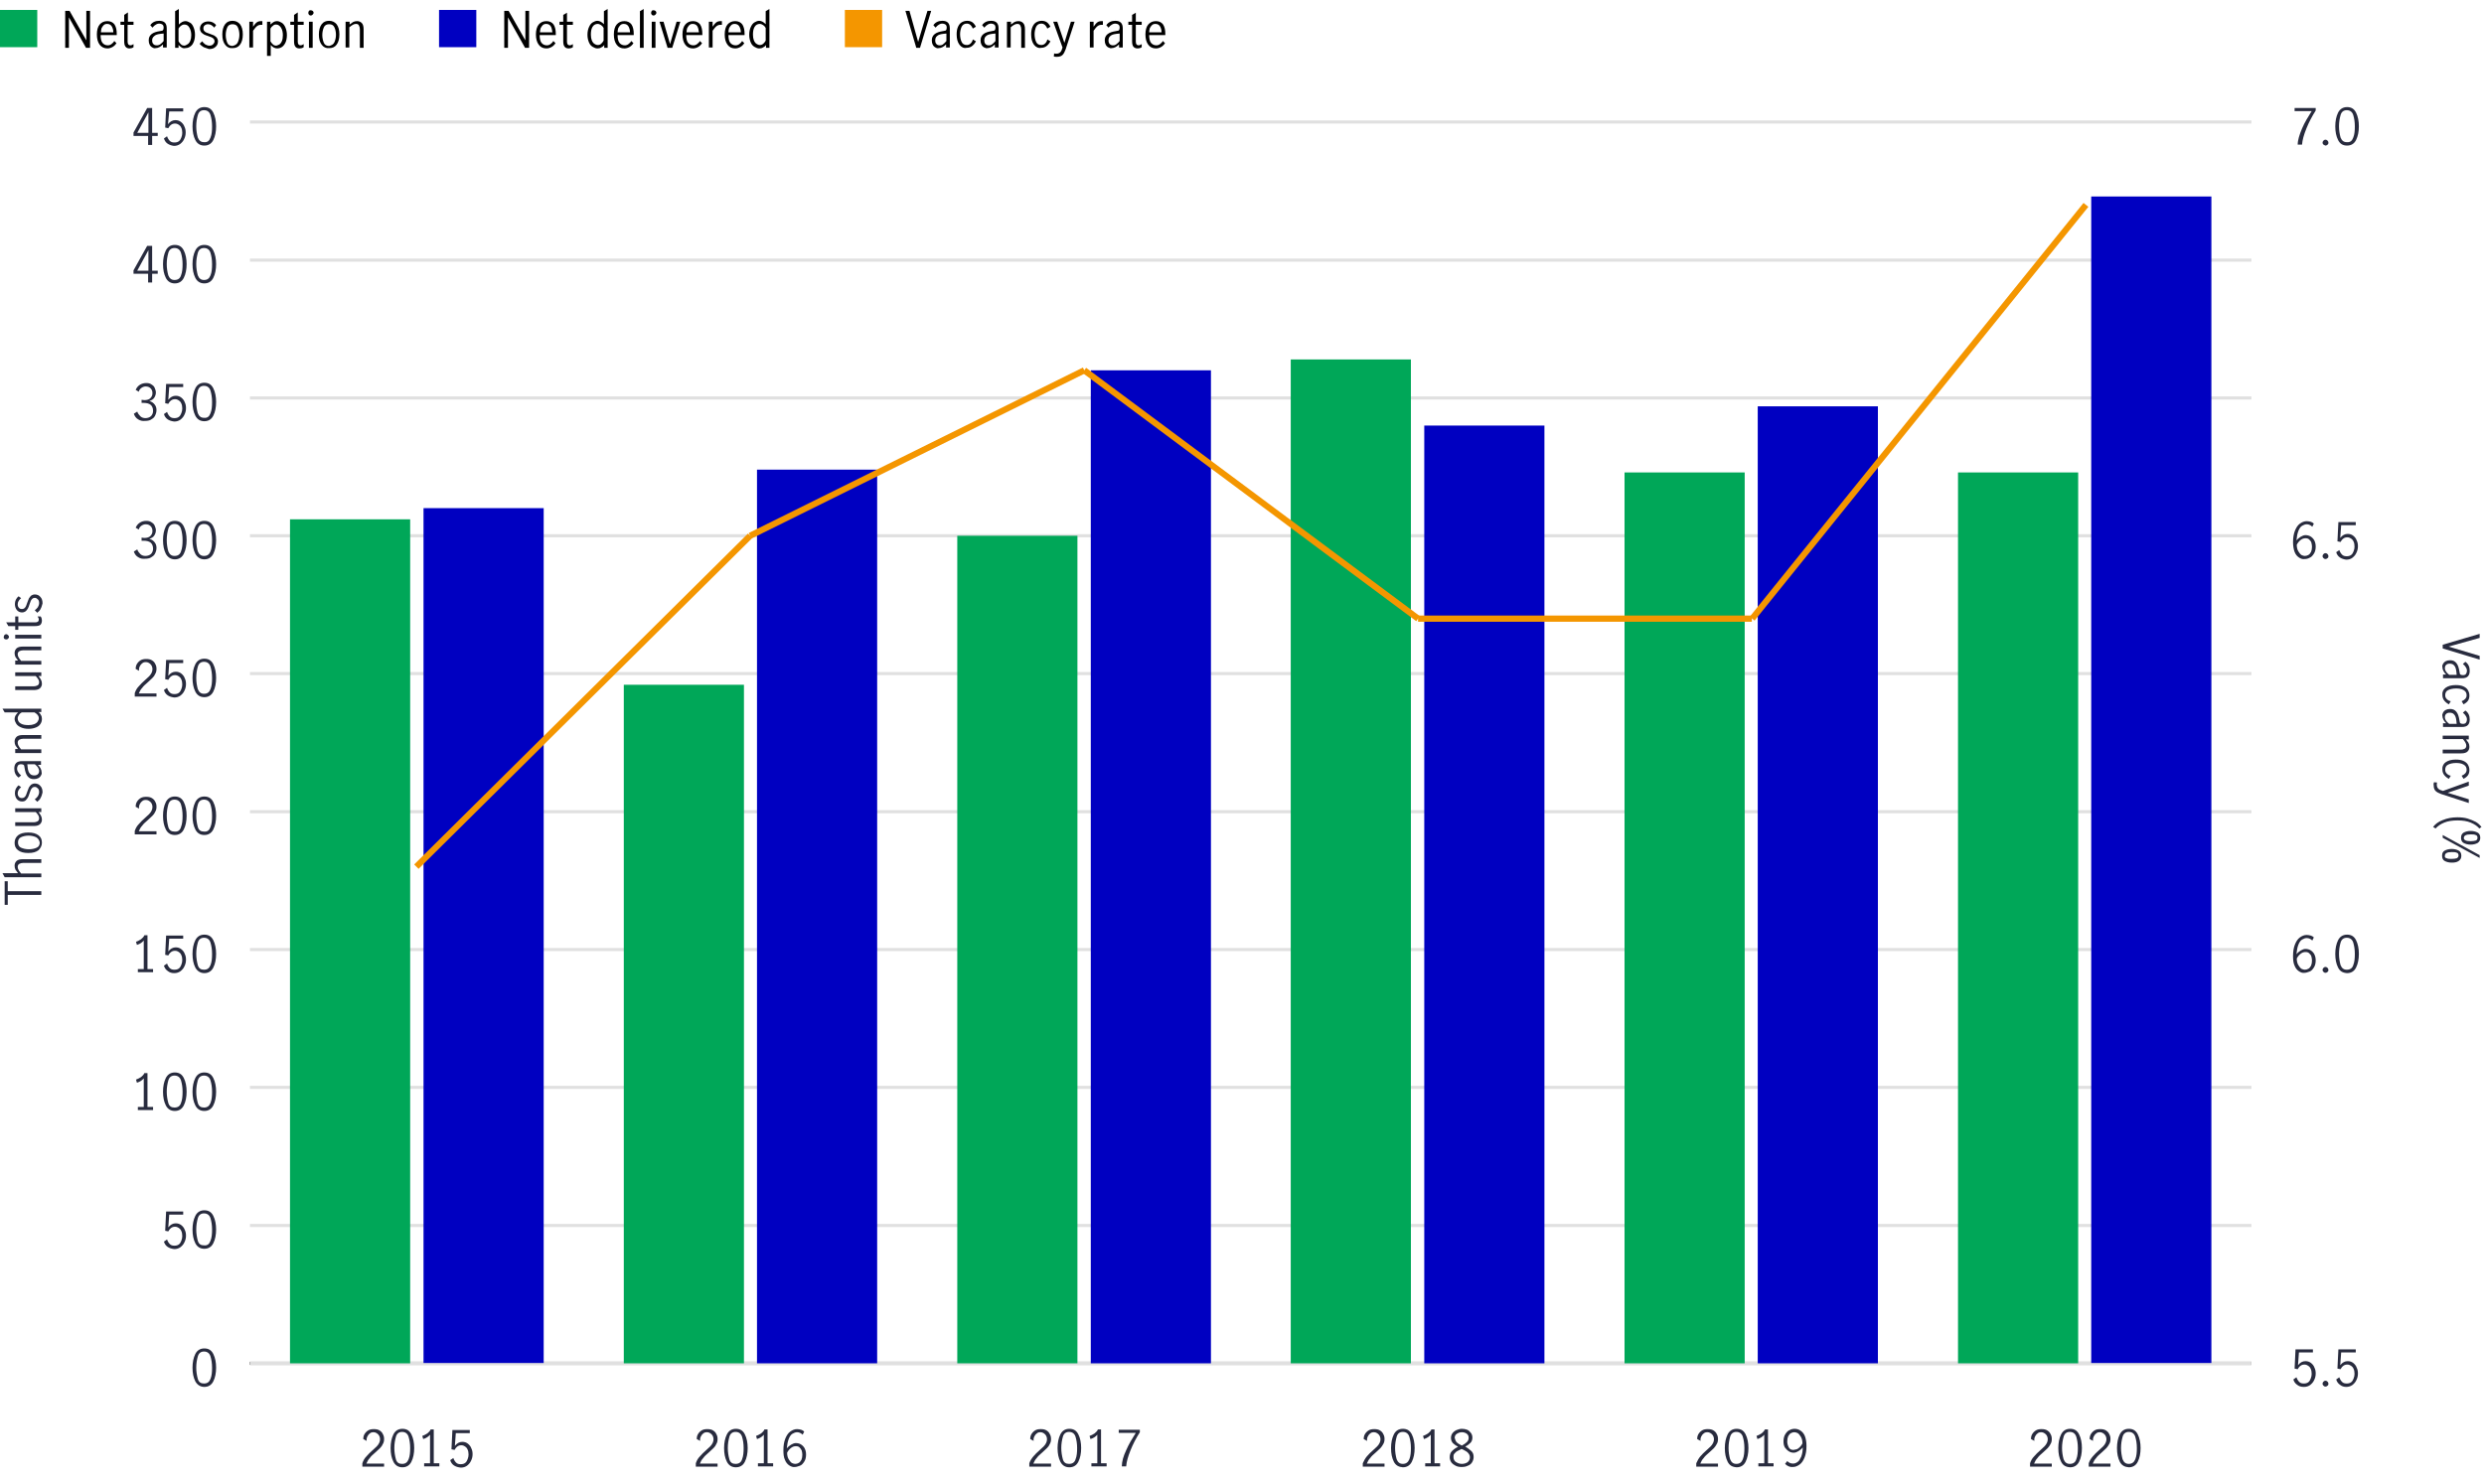 <?xml version="1.0" encoding="utf-8"?>
<!-- Generator: Adobe Illustrator 24.0.1, SVG Export Plug-In . SVG Version: 6.00 Build 0)  -->
<svg version="1.1" id="Layer_1" xmlns="http://www.w3.org/2000/svg" xmlns:xlink="http://www.w3.org/1999/xlink" x="0px" y="0px"
	 viewBox="0 0 800 478" style="enable-background:new 0 0 800 478;" xml:space="preserve">
<style type="text/css">
	.st0{fill:#00A758;}
	.st1{fill:#0000C1;}
	.st2{fill:#F49600;}
	.st3{fill:#282B3E;}
	.st4{fill:none;stroke:#000000;stroke-miterlimit:10;}
	.st5{fill:none;stroke:#E0E0E0;stroke-miterlimit:10;}
	.st6{fill:none;stroke:#F49600;stroke-width:2;stroke-miterlimit:10;}
</style>
<path class="st0" d="M12,15.2H0v-12h12V15.2z"/>
<path d="M21,3.5h1.4l5.4,9.5h0V3.5h1.2v11.9h-1.3l-5.5-9.8h0v9.8H21V3.5z"/>
<path d="M32.1,14.4c-0.6-0.8-0.9-1.9-0.9-3.3c0-1.4,0.3-2.5,0.9-3.2s1.4-1.1,2.5-1.1c1,0,1.8,0.4,2.3,1.1c0.5,0.8,0.7,1.8,0.7,3
	c0,0.2,0,0.3,0,0.4h-5.2c0,1.1,0.2,2,0.6,2.5s1,0.8,1.7,0.8c0.4,0,0.8-0.1,1.2-0.4c0.4-0.3,0.7-0.6,0.9-1l0.7,0.7
	c-0.3,0.5-0.7,0.9-1.2,1.2c-0.5,0.3-1.1,0.5-1.7,0.5C33.6,15.6,32.7,15.2,32.1,14.4z M36,8.5c-0.3-0.5-0.8-0.8-1.5-0.8
	c-0.4,0-0.8,0.1-1.1,0.4c-0.3,0.3-0.5,0.6-0.7,1c-0.1,0.4-0.2,0.9-0.2,1.3h4C36.5,9.7,36.3,9,36,8.5z"/>
<path d="M40.4,15c-0.3-0.4-0.4-1-0.4-1.8V8h-1.2V7H40V4.8L41.2,4V7H43v1h-1.9v5.4c0,0.8,0.3,1.2,0.9,1.2c0.3,0,0.6-0.1,1-0.4l0,1
	c-0.4,0.3-0.9,0.4-1.3,0.4C41.1,15.6,40.7,15.4,40.4,15z"/>
<path d="M49.1,15.3c-0.4-0.2-0.7-0.5-0.9-0.9c-0.2-0.4-0.3-0.8-0.3-1.4c0-0.9,0.3-1.5,0.9-2c0.6-0.5,1.5-0.8,2.8-1
	c0.5-0.1,0.8-0.1,0.9-0.3c0.1-0.1,0.2-0.4,0.2-0.8c0-0.4-0.1-0.8-0.4-1s-0.6-0.3-1-0.3c-0.4,0-0.8,0.1-1.2,0.4
	c-0.4,0.2-0.7,0.6-1,0.9l-0.7-0.8c0.7-1,1.7-1.4,2.9-1.4c0.8,0,1.4,0.2,1.8,0.6c0.4,0.4,0.6,1,0.6,1.9v6.1h-1.2v-1
	c-0.4,0.4-0.8,0.7-1.2,0.9c-0.4,0.2-0.8,0.3-1.2,0.3C49.8,15.6,49.4,15.5,49.1,15.3z M51.7,14.2c0.4-0.3,0.7-0.6,1-1v-2.4h0l-1,0.1
	c-0.9,0.1-1.6,0.3-2,0.7C49.2,12,49,12.4,49,13c0,0.5,0.1,0.9,0.4,1.2c0.3,0.3,0.6,0.4,1.1,0.4C50.9,14.6,51.3,14.5,51.7,14.2z"/>
<path d="M58.5,15.3c-0.3-0.2-0.7-0.5-1-0.8v0.9h-1.1V3.6l1.2-0.7v5c0.7-0.7,1.4-1.1,2.1-1.1c0.5,0,1,0.2,1.5,0.5
	C61.6,7.5,62,8,62.3,8.7c0.3,0.7,0.5,1.5,0.5,2.5c0,1-0.2,1.9-0.5,2.5c-0.3,0.7-0.7,1.1-1.2,1.4c-0.5,0.3-1,0.4-1.4,0.4
	C59.2,15.6,58.8,15.5,58.5,15.3z M60.5,14.2c0.3-0.2,0.6-0.6,0.8-1.1c0.2-0.5,0.3-1.1,0.3-1.8c0-0.9-0.2-1.7-0.6-2.4s-0.9-1-1.6-1
	c-0.4,0-0.7,0.1-1.1,0.4c-0.3,0.2-0.6,0.5-0.8,0.9v4.1c0.2,0.4,0.5,0.7,0.8,1s0.7,0.4,1,0.4S60.1,14.5,60.5,14.2z"/>
<path d="M65.6,15.2c-0.5-0.3-0.9-0.6-1.3-1.1l0.8-0.8c0.3,0.4,0.6,0.7,1,1c0.4,0.2,0.8,0.4,1.3,0.4c0.5,0,0.9-0.1,1.2-0.4
	c0.3-0.3,0.5-0.6,0.5-1c0-0.3-0.1-0.6-0.3-0.8c-0.2-0.2-0.4-0.4-0.7-0.5c-0.3-0.1-0.6-0.2-1.1-0.4c-0.5-0.2-1-0.3-1.3-0.5
	s-0.6-0.4-0.9-0.7c-0.2-0.3-0.4-0.7-0.4-1.2c0-0.7,0.3-1.3,0.8-1.7c0.5-0.4,1.2-0.6,1.9-0.6c0.5,0,1,0.1,1.4,0.3
	c0.4,0.2,0.8,0.5,1.1,0.9l-0.6,0.8c-0.6-0.7-1.2-1.1-2-1.1c-0.4,0-0.8,0.1-1.1,0.4c-0.3,0.2-0.4,0.6-0.4,1c0,0.3,0.1,0.6,0.3,0.8
	c0.2,0.2,0.4,0.4,0.7,0.5s0.6,0.2,1.1,0.4c0.6,0.2,1,0.4,1.3,0.5c0.3,0.2,0.6,0.4,0.9,0.7c0.2,0.3,0.4,0.7,0.4,1.2
	c0,0.8-0.3,1.4-0.8,1.8c-0.5,0.5-1.2,0.7-2.1,0.7C66.7,15.6,66.1,15.4,65.6,15.2z"/>
<path d="M72.5,14.4c-0.6-0.8-0.9-1.8-0.9-3.3c0-1.4,0.3-2.5,0.9-3.3s1.4-1.1,2.4-1.1c1,0,1.8,0.4,2.4,1.1c0.6,0.8,0.9,1.8,0.9,3.3
	c0,1.4-0.3,2.5-0.9,3.3c-0.6,0.8-1.4,1.1-2.4,1.1C73.9,15.6,73.1,15.2,72.5,14.4z M76.6,13.6c0.3-0.7,0.5-1.5,0.5-2.4
	s-0.2-1.8-0.5-2.4c-0.3-0.7-0.9-1-1.7-1c-0.8,0-1.4,0.3-1.7,1c-0.3,0.7-0.5,1.5-0.5,2.5c0,0.9,0.2,1.8,0.5,2.5c0.3,0.7,0.9,1,1.7,1
	C75.7,14.6,76.3,14.3,76.6,13.6z"/>
<path d="M81.5,7v1.6c0.4-0.6,0.8-1.1,1.2-1.4c0.4-0.3,0.9-0.4,1.4-0.4c0.1,0,0.3,0,0.4,0V8C84.3,8,84.1,8,84,8
	c-0.4,0-0.8,0.1-1.2,0.4S82,9.2,81.5,9.9v5.4h-1.2V7H81.5z"/>
<path d="M87.1,7v0.9c0.3-0.3,0.7-0.6,1-0.8c0.3-0.2,0.7-0.3,1.1-0.3c0.5,0,1,0.2,1.5,0.5c0.5,0.3,0.9,0.8,1.2,1.5
	c0.3,0.7,0.5,1.5,0.5,2.5c0,1-0.2,1.9-0.5,2.5c-0.3,0.6-0.7,1.1-1.2,1.4c-0.5,0.3-1,0.4-1.4,0.4c-0.8,0-1.5-0.4-2.1-1.1V18h-1.2V7
	H87.1z M90,14.3c0.3-0.2,0.6-0.6,0.8-1.1c0.2-0.5,0.3-1.1,0.3-1.9c0-0.9-0.2-1.8-0.6-2.4s-0.9-1-1.6-1c-0.4,0-0.7,0.1-1,0.4
	c-0.3,0.2-0.6,0.5-0.8,0.9v4.1c0.2,0.4,0.5,0.7,0.8,1s0.7,0.4,1,0.4S89.6,14.5,90,14.3z"/>
<path d="M95.1,15c-0.3-0.4-0.4-1-0.4-1.8V8h-1.2V7h1.2V4.8L95.9,4V7h1.9v1h-1.9v5.4c0,0.8,0.3,1.2,0.9,1.2c0.3,0,0.6-0.1,1-0.4l0,1
	c-0.4,0.3-0.9,0.4-1.3,0.4C95.8,15.6,95.4,15.4,95.1,15z"/>
<path d="M99.5,4.7c-0.2-0.2-0.2-0.4-0.2-0.6c0-0.2,0.1-0.4,0.2-0.6c0.2-0.2,0.4-0.2,0.6-0.2s0.4,0.1,0.6,0.2
	c0.2,0.2,0.3,0.4,0.3,0.6c0,0.2-0.1,0.4-0.3,0.6c-0.2,0.2-0.4,0.3-0.6,0.3S99.6,4.9,99.5,4.7z M99.5,7h1.2v8.4h-1.2V7z"/>
<path d="M103.6,14.4c-0.6-0.8-0.9-1.8-0.9-3.3c0-1.4,0.3-2.5,0.9-3.3s1.4-1.1,2.4-1.1c1,0,1.8,0.4,2.4,1.1c0.6,0.8,0.9,1.8,0.9,3.3
	c0,1.4-0.3,2.5-0.9,3.3c-0.6,0.8-1.4,1.1-2.4,1.1C105,15.6,104.2,15.2,103.6,14.4z M107.7,13.6c0.3-0.7,0.5-1.5,0.5-2.4
	s-0.2-1.8-0.5-2.4c-0.3-0.7-0.9-1-1.7-1c-0.8,0-1.4,0.3-1.7,1c-0.3,0.7-0.5,1.5-0.5,2.5c0,0.9,0.2,1.8,0.5,2.5c0.3,0.7,0.9,1,1.7,1
	C106.8,14.6,107.4,14.3,107.7,13.6z"/>
<path d="M112.6,7v0.9c0.4-0.3,0.8-0.6,1.1-0.8c0.4-0.2,0.8-0.3,1.3-0.3c0.6,0,1.1,0.2,1.5,0.6c0.4,0.4,0.6,1.1,0.6,2v6h-1.2V9.4
	c0-0.4-0.1-0.8-0.3-1.2s-0.5-0.5-1-0.5c-0.6,0-1.3,0.4-2.1,1.1v6.5h-1.2V7H112.6z"/>
<path class="st1" d="M153.4,15.2h-12v-12h12V15.2z"/>
<path d="M162.4,3.5h1.4l5.4,9.5h0V3.5h1.2v11.9h-1.3l-5.5-9.8h0v9.8h-1.2V3.5z"/>
<path d="M173.5,14.4c-0.6-0.8-0.9-1.9-0.9-3.3c0-1.4,0.3-2.5,0.9-3.2s1.4-1.1,2.5-1.1c1,0,1.8,0.4,2.3,1.1c0.5,0.8,0.7,1.8,0.7,3
	c0,0.2,0,0.3,0,0.4h-5.2c0,1.1,0.2,2,0.6,2.5s1,0.8,1.7,0.8c0.4,0,0.8-0.1,1.2-0.4c0.4-0.3,0.7-0.6,0.9-1l0.7,0.7
	c-0.3,0.5-0.7,0.9-1.2,1.2c-0.5,0.3-1.1,0.5-1.7,0.5C174.9,15.6,174.1,15.2,173.5,14.4z M177.4,8.5c-0.3-0.5-0.8-0.8-1.5-0.8
	c-0.4,0-0.8,0.1-1.1,0.4c-0.3,0.3-0.5,0.6-0.7,1c-0.1,0.4-0.2,0.9-0.2,1.3h4C177.8,9.7,177.7,9,177.4,8.5z"/>
<path d="M181.8,15c-0.3-0.4-0.4-1-0.4-1.8V8h-1.2V7h1.2V4.8l1.2-0.7V7h1.9v1h-1.9v5.4c0,0.8,0.3,1.2,0.9,1.2c0.3,0,0.6-0.1,1-0.4
	l0,1c-0.4,0.3-0.9,0.4-1.3,0.4C182.5,15.6,182.1,15.4,181.8,15z"/>
<path d="M190.9,15.1c-0.5-0.3-0.9-0.7-1.2-1.4s-0.5-1.5-0.5-2.5c0-1,0.2-1.9,0.5-2.5c0.3-0.7,0.7-1.2,1.2-1.5c0.5-0.3,1-0.5,1.5-0.5
	c0.4,0,0.7,0.1,1.1,0.3s0.7,0.5,1,0.8V3.6l1.2-0.7v12.5h-1.1v-0.9c-0.3,0.4-0.7,0.7-1,0.8c-0.3,0.2-0.7,0.3-1.2,0.3
	C191.9,15.6,191.4,15.4,190.9,15.1z M193.6,14.1c0.3-0.3,0.6-0.6,0.8-1V9c-0.2-0.4-0.5-0.7-0.8-0.9c-0.3-0.2-0.7-0.4-1.1-0.4
	c-0.7,0-1.3,0.3-1.7,1c-0.4,0.7-0.5,1.5-0.5,2.5c0,0.7,0.1,1.3,0.3,1.8c0.2,0.5,0.5,0.9,0.8,1.1c0.3,0.2,0.7,0.4,1.1,0.4
	C192.9,14.5,193.3,14.4,193.6,14.1z"/>
<path d="M198.6,14.4c-0.6-0.8-0.9-1.9-0.9-3.3c0-1.4,0.3-2.5,0.9-3.2s1.4-1.1,2.5-1.1c1,0,1.8,0.4,2.3,1.1c0.5,0.8,0.7,1.8,0.7,3
	c0,0.2,0,0.3,0,0.4h-5.2c0,1.1,0.2,2,0.6,2.5s1,0.8,1.7,0.8c0.4,0,0.8-0.1,1.2-0.4c0.4-0.3,0.7-0.6,0.9-1l0.7,0.7
	c-0.3,0.5-0.7,0.9-1.2,1.2c-0.5,0.3-1.1,0.5-1.7,0.5C200,15.6,199.2,15.2,198.6,14.4z M202.4,8.5c-0.3-0.5-0.8-0.8-1.5-0.8
	c-0.4,0-0.8,0.1-1.1,0.4c-0.3,0.3-0.5,0.6-0.7,1c-0.1,0.4-0.2,0.9-0.2,1.3h4C202.9,9.7,202.7,9,202.4,8.5z"/>
<path d="M206.1,3.6l1.2-0.7v12.5h-1.2V3.6z"/>
<path d="M209.9,4.7c-0.2-0.2-0.2-0.4-0.2-0.6c0-0.2,0.1-0.4,0.2-0.6c0.2-0.2,0.4-0.2,0.6-0.2s0.4,0.1,0.6,0.2
	c0.2,0.2,0.3,0.4,0.3,0.6c0,0.2-0.1,0.4-0.3,0.6c-0.2,0.2-0.4,0.3-0.6,0.3S210,4.9,209.9,4.7z M209.9,7h1.2v8.4h-1.2V7z"/>
<path d="M212.4,7h1.3l2.1,7.2h0l2.1-7.2h1.2l-2.6,8.4H215L212.4,7z"/>
<path d="M220.7,14.4c-0.6-0.8-0.9-1.9-0.9-3.3c0-1.4,0.3-2.5,0.9-3.2s1.4-1.1,2.5-1.1c1,0,1.8,0.4,2.3,1.1c0.5,0.8,0.7,1.8,0.7,3
	c0,0.2,0,0.3,0,0.4H221c0,1.1,0.2,2,0.6,2.5s1,0.8,1.7,0.8c0.4,0,0.8-0.1,1.2-0.4c0.4-0.3,0.7-0.6,0.9-1l0.7,0.7
	c-0.3,0.5-0.7,0.9-1.2,1.2c-0.5,0.3-1.1,0.5-1.7,0.5C222.1,15.6,221.3,15.2,220.7,14.4z M224.6,8.5c-0.3-0.5-0.8-0.8-1.5-0.8
	c-0.4,0-0.8,0.1-1.1,0.4c-0.3,0.3-0.5,0.6-0.7,1c-0.1,0.4-0.2,0.9-0.2,1.3h4C225,9.7,224.9,9,224.6,8.5z"/>
<path d="M229.5,7v1.6c0.4-0.6,0.8-1.1,1.2-1.4c0.4-0.3,0.9-0.4,1.4-0.4c0.1,0,0.3,0,0.4,0V8C232.3,8,232.1,8,232,8
	c-0.4,0-0.8,0.1-1.2,0.4s-0.8,0.8-1.3,1.5v5.4h-1.2V7H229.5z"/>
<path d="M234.3,14.4c-0.6-0.8-0.9-1.9-0.9-3.3c0-1.4,0.3-2.5,0.9-3.2s1.4-1.1,2.5-1.1c1,0,1.8,0.4,2.3,1.1c0.5,0.8,0.7,1.8,0.7,3
	c0,0.2,0,0.3,0,0.4h-5.2c0,1.1,0.2,2,0.6,2.5s1,0.8,1.7,0.8c0.4,0,0.8-0.1,1.2-0.4c0.4-0.3,0.7-0.6,0.9-1l0.7,0.7
	c-0.3,0.5-0.7,0.9-1.2,1.2c-0.5,0.3-1.1,0.5-1.7,0.5C235.7,15.6,234.9,15.2,234.3,14.4z M238.1,8.5c-0.3-0.5-0.8-0.8-1.5-0.8
	c-0.4,0-0.8,0.1-1.1,0.4c-0.3,0.3-0.5,0.6-0.7,1c-0.1,0.4-0.2,0.9-0.2,1.3h4C238.6,9.7,238.4,9,238.1,8.5z"/>
<path d="M243,15.1c-0.5-0.3-0.9-0.7-1.2-1.4s-0.5-1.5-0.5-2.5c0-1,0.2-1.9,0.5-2.5c0.3-0.7,0.7-1.2,1.2-1.5c0.5-0.3,1-0.5,1.5-0.5
	c0.4,0,0.7,0.1,1.1,0.3s0.7,0.5,1,0.8V3.6l1.2-0.7v12.5h-1.1v-0.9c-0.3,0.4-0.7,0.7-1,0.8c-0.3,0.2-0.7,0.3-1.2,0.3
	C244,15.6,243.5,15.4,243,15.1z M245.8,14.1c0.3-0.3,0.6-0.6,0.8-1V9c-0.2-0.4-0.5-0.7-0.8-0.9c-0.3-0.2-0.7-0.4-1.1-0.4
	c-0.7,0-1.3,0.3-1.7,1c-0.4,0.7-0.5,1.5-0.5,2.5c0,0.7,0.1,1.3,0.3,1.8c0.2,0.5,0.5,0.9,0.8,1.1c0.3,0.2,0.7,0.4,1.1,0.4
	C245.1,14.5,245.4,14.4,245.8,14.1z"/>
<path class="st2" d="M284.1,15.2h-12v-12h12V15.2z"/>
<path d="M291.6,3.5h1.3l2.8,10h0l3-10h1.2l-3.6,11.9h-1.2L291.6,3.5z"/>
<path d="M301.3,15.3c-0.4-0.2-0.7-0.5-0.9-0.9c-0.2-0.4-0.3-0.8-0.3-1.4c0-0.9,0.3-1.5,0.9-2c0.6-0.5,1.5-0.8,2.8-1
	c0.5-0.1,0.8-0.1,0.9-0.3c0.1-0.1,0.2-0.4,0.2-0.8c0-0.4-0.1-0.8-0.4-1s-0.6-0.3-1-0.3c-0.4,0-0.8,0.1-1.2,0.4
	c-0.4,0.2-0.7,0.6-1,0.9l-0.7-0.8c0.7-1,1.7-1.4,2.9-1.4c0.8,0,1.4,0.2,1.8,0.6c0.4,0.4,0.6,1,0.6,1.9v6.1h-1.2v-1
	c-0.4,0.4-0.8,0.7-1.2,0.9c-0.4,0.2-0.8,0.3-1.2,0.3C302,15.6,301.6,15.5,301.3,15.3z M303.8,14.2c0.4-0.3,0.7-0.6,1-1v-2.4h0
	l-1,0.1c-0.9,0.1-1.6,0.3-2,0.7c-0.4,0.3-0.6,0.8-0.6,1.4c0,0.5,0.1,0.9,0.4,1.2c0.3,0.3,0.6,0.4,1.1,0.4
	C303.1,14.6,303.5,14.5,303.8,14.2z"/>
<path d="M309,14.4c-0.6-0.8-0.9-1.9-0.9-3.3c0-0.9,0.1-1.7,0.4-2.4c0.3-0.7,0.7-1.2,1.2-1.5c0.5-0.3,1.1-0.5,1.8-0.5
	c0.7,0,1.3,0.2,1.7,0.5c0.4,0.3,0.8,0.8,1.1,1.4l-1,0.6c-0.2-0.5-0.4-0.8-0.7-1.1c-0.3-0.3-0.7-0.5-1.2-0.5c-0.8,0-1.3,0.3-1.7,1
	c-0.3,0.7-0.5,1.5-0.5,2.4c0,1,0.2,1.9,0.5,2.5c0.3,0.7,0.9,1,1.7,1c0.5,0,0.9-0.2,1.2-0.5c0.3-0.3,0.6-0.7,0.7-1.3l1,0.6
	c-0.3,0.6-0.7,1.1-1.2,1.5c-0.5,0.4-1.1,0.6-1.8,0.6C310.4,15.6,309.6,15.2,309,14.4z"/>
<path d="M317,15.3c-0.4-0.2-0.7-0.5-0.9-0.9c-0.2-0.4-0.3-0.8-0.3-1.4c0-0.9,0.3-1.5,0.9-2c0.6-0.5,1.5-0.8,2.8-1
	c0.5-0.1,0.8-0.1,0.9-0.3c0.1-0.1,0.2-0.4,0.2-0.8c0-0.4-0.1-0.8-0.4-1s-0.6-0.3-1-0.3c-0.4,0-0.8,0.1-1.2,0.4
	c-0.4,0.2-0.7,0.6-1,0.9l-0.7-0.8c0.7-1,1.7-1.4,2.9-1.4c0.8,0,1.4,0.2,1.8,0.6c0.4,0.4,0.6,1,0.6,1.9v6.1h-1.2v-1
	c-0.4,0.4-0.8,0.7-1.2,0.9c-0.4,0.2-0.8,0.3-1.2,0.3C317.8,15.6,317.4,15.5,317,15.3z M319.6,14.2c0.4-0.3,0.7-0.6,1-1v-2.4h0
	l-1,0.1c-0.9,0.1-1.6,0.3-2,0.7c-0.4,0.3-0.6,0.8-0.6,1.4c0,0.5,0.1,0.9,0.4,1.2c0.3,0.3,0.6,0.4,1.1,0.4
	C318.9,14.6,319.3,14.5,319.6,14.2z"/>
<path d="M325.6,7v0.9c0.4-0.3,0.8-0.6,1.1-0.8c0.4-0.2,0.8-0.3,1.3-0.3c0.6,0,1.1,0.2,1.5,0.6c0.4,0.4,0.6,1.1,0.6,2v6h-1.2V9.4
	c0-0.4-0.1-0.8-0.3-1.2s-0.5-0.5-1-0.5c-0.6,0-1.3,0.4-2.1,1.1v6.5h-1.2V7H325.6z"/>
<path d="M333,14.4c-0.6-0.8-0.9-1.9-0.9-3.3c0-0.9,0.1-1.7,0.4-2.4c0.3-0.7,0.7-1.2,1.2-1.5c0.5-0.3,1.1-0.5,1.8-0.5
	c0.7,0,1.3,0.2,1.7,0.5c0.4,0.3,0.8,0.8,1.1,1.4l-1,0.6c-0.2-0.5-0.4-0.8-0.7-1.1c-0.3-0.3-0.7-0.5-1.2-0.5c-0.8,0-1.3,0.3-1.7,1
	c-0.3,0.7-0.5,1.5-0.5,2.4c0,1,0.2,1.9,0.5,2.5c0.3,0.7,0.9,1,1.7,1c0.5,0,0.9-0.2,1.2-0.5c0.3-0.3,0.6-0.7,0.7-1.3l1,0.6
	c-0.3,0.6-0.7,1.1-1.2,1.5c-0.5,0.4-1.1,0.6-1.8,0.6C334.5,15.6,333.6,15.2,333,14.4z"/>
<path d="M339.4,18.2l0.1-1c0.2,0.1,0.4,0.1,0.7,0.1c0.6,0,1-0.2,1.3-0.5c0.3-0.3,0.5-0.8,0.7-1.5l-3-8.3h1.3l2.3,6.8h0l2.1-6.8h1.2
	l-2.9,8.9c-0.3,0.8-0.6,1.4-1,1.8s-1,0.6-1.8,0.6C340,18.3,339.7,18.3,339.4,18.2z"/>
<path d="M352.2,7v1.6c0.4-0.6,0.8-1.1,1.2-1.4c0.4-0.3,0.9-0.4,1.4-0.4c0.1,0,0.3,0,0.4,0V8C355,8,354.8,8,354.7,8
	c-0.4,0-0.8,0.1-1.2,0.4s-0.8,0.8-1.3,1.5v5.4H351V7H352.2z"/>
<path d="M357,15.3c-0.4-0.2-0.7-0.5-0.9-0.9c-0.2-0.4-0.3-0.8-0.3-1.4c0-0.9,0.3-1.5,0.9-2c0.6-0.5,1.5-0.8,2.8-1
	c0.5-0.1,0.8-0.1,0.9-0.3c0.1-0.1,0.2-0.4,0.2-0.8c0-0.4-0.1-0.8-0.4-1s-0.6-0.3-1-0.3c-0.4,0-0.8,0.1-1.2,0.4
	c-0.4,0.2-0.7,0.6-1,0.9l-0.7-0.8c0.7-1,1.7-1.4,2.9-1.4c0.8,0,1.4,0.2,1.8,0.6c0.4,0.4,0.6,1,0.6,1.9v6.1h-1.2v-1
	c-0.4,0.4-0.8,0.7-1.2,0.9c-0.4,0.2-0.8,0.3-1.2,0.3C357.8,15.6,357.4,15.5,357,15.3z M359.6,14.2c0.4-0.3,0.7-0.6,1-1v-2.4h0
	l-1,0.1c-0.9,0.1-1.6,0.3-2,0.7c-0.4,0.3-0.6,0.8-0.6,1.4c0,0.5,0.1,0.9,0.4,1.2c0.3,0.3,0.6,0.4,1.1,0.4
	C358.9,14.6,359.2,14.5,359.6,14.2z"/>
<path d="M365,15c-0.3-0.4-0.4-1-0.4-1.8V8h-1.2V7h1.2V4.8l1.2-0.7V7h1.9v1h-1.9v5.4c0,0.8,0.3,1.2,0.9,1.2c0.3,0,0.6-0.1,1-0.4l0,1
	c-0.4,0.3-0.9,0.4-1.3,0.4C365.8,15.6,365.3,15.4,365,15z"/>
<path d="M369.8,14.4c-0.6-0.8-0.9-1.9-0.9-3.3c0-1.4,0.3-2.5,0.9-3.2s1.4-1.1,2.5-1.1c1,0,1.8,0.4,2.3,1.1c0.5,0.8,0.7,1.8,0.7,3
	c0,0.2,0,0.3,0,0.4h-5.2c0,1.1,0.2,2,0.6,2.5s1,0.8,1.7,0.8c0.4,0,0.8-0.1,1.2-0.4c0.4-0.3,0.7-0.6,0.9-1l0.7,0.7
	c-0.3,0.5-0.7,0.9-1.2,1.2c-0.5,0.3-1.1,0.5-1.7,0.5C371.2,15.6,370.4,15.2,369.8,14.4z M373.6,8.5c-0.3-0.5-0.8-0.8-1.5-0.8
	c-0.4,0-0.8,0.1-1.1,0.4c-0.3,0.3-0.5,0.6-0.7,1c-0.1,0.4-0.2,0.9-0.2,1.3h4C374.1,9.7,373.9,9,373.6,8.5z"/>
<path class="st3" d="M798.6,204.2v1.3l-10,2.8v0l10,3v1.2l-11.9-3.6v-1.2L798.6,204.2z"/>
<path class="st3" d="M786.8,213.9c0.2-0.4,0.5-0.7,0.9-0.9s0.8-0.3,1.4-0.3c0.9,0,1.5,0.3,2,0.9s0.8,1.5,1,2.8
	c0.1,0.5,0.1,0.8,0.3,0.9s0.4,0.2,0.8,0.2c0.4,0,0.8-0.1,1-0.4s0.3-0.6,0.3-1s-0.1-0.8-0.4-1.2c-0.2-0.4-0.6-0.7-0.9-1l0.8-0.7
	c1,0.7,1.4,1.7,1.4,2.9c0,0.8-0.2,1.4-0.6,1.8s-1,0.6-1.9,0.6h-6.1v-1.2h1c-0.4-0.4-0.7-0.8-0.9-1.2c-0.2-0.4-0.3-0.8-0.3-1.2
	C786.5,214.6,786.6,214.2,786.8,213.9z M787.8,216.4c0.3,0.4,0.6,0.7,1,1h2.4v0l-0.1-1c-0.1-0.9-0.3-1.6-0.7-2
	c-0.3-0.4-0.8-0.6-1.4-0.6c-0.5,0-0.9,0.1-1.2,0.4c-0.3,0.3-0.4,0.6-0.4,1.1C787.4,215.7,787.6,216.1,787.8,216.4z"/>
<path class="st3" d="M787.6,221.6c0.8-0.6,1.9-0.9,3.3-0.9c0.9,0,1.7,0.1,2.4,0.4s1.2,0.7,1.5,1.2c0.3,0.5,0.5,1.1,0.5,1.8
	c0,0.7-0.2,1.3-0.5,1.7s-0.8,0.8-1.4,1.1l-0.6-1c0.5-0.2,0.8-0.4,1.1-0.7c0.3-0.3,0.5-0.7,0.5-1.2c0-0.8-0.3-1.3-1-1.7
	s-1.5-0.5-2.4-0.5c-1,0-1.9,0.2-2.5,0.5c-0.7,0.3-1,0.9-1,1.7c0,0.5,0.2,0.9,0.5,1.2c0.3,0.3,0.7,0.6,1.3,0.7l-0.6,1
	c-0.6-0.3-1.1-0.7-1.5-1.2s-0.6-1.1-0.6-1.8C786.5,223,786.8,222.2,787.6,221.6z"/>
<path class="st3" d="M786.8,229.6c0.2-0.4,0.5-0.7,0.9-0.9s0.8-0.3,1.4-0.3c0.9,0,1.5,0.3,2,0.9s0.8,1.5,1,2.8
	c0.1,0.5,0.1,0.8,0.3,0.9s0.4,0.2,0.8,0.2c0.4,0,0.8-0.1,1-0.4s0.3-0.6,0.3-1s-0.1-0.8-0.4-1.2c-0.2-0.4-0.6-0.7-0.9-1l0.8-0.7
	c1,0.7,1.4,1.7,1.4,2.9c0,0.8-0.2,1.4-0.6,1.8s-1,0.6-1.9,0.6h-6.1v-1.2h1c-0.4-0.4-0.7-0.8-0.9-1.2c-0.2-0.4-0.3-0.8-0.3-1.2
	C786.5,230.4,786.6,230,786.8,229.6z M787.8,232.2c0.3,0.4,0.6,0.7,1,1h2.4v0l-0.1-1c-0.1-0.9-0.3-1.6-0.7-2
	c-0.3-0.4-0.8-0.6-1.4-0.6c-0.5,0-0.9,0.1-1.2,0.4c-0.3,0.3-0.4,0.6-0.4,1.1C787.4,231.5,787.6,231.9,787.8,232.2z"/>
<path class="st3" d="M795.1,238.2h-0.9c0.3,0.4,0.6,0.8,0.8,1.1c0.2,0.4,0.3,0.8,0.3,1.3c0,0.6-0.2,1.1-0.6,1.5
	c-0.4,0.4-1.1,0.6-2,0.6h-6v-1.2h5.9c0.4,0,0.8-0.1,1.2-0.3c0.3-0.2,0.5-0.5,0.5-1c0-0.6-0.4-1.3-1.1-2.1h-6.5V237h8.4V238.2z"/>
<path class="st3" d="M787.6,245.6c0.8-0.6,1.9-0.9,3.3-0.9c0.9,0,1.7,0.1,2.4,0.4s1.2,0.7,1.5,1.2c0.3,0.5,0.5,1.1,0.5,1.8
	c0,0.7-0.2,1.3-0.5,1.7s-0.8,0.8-1.4,1.1l-0.6-1c0.5-0.2,0.8-0.4,1.1-0.7c0.3-0.3,0.5-0.7,0.5-1.2c0-0.8-0.3-1.3-1-1.7
	s-1.5-0.5-2.4-0.5c-1,0-1.9,0.2-2.5,0.5c-0.7,0.3-1,0.9-1,1.7c0,0.5,0.2,0.9,0.5,1.2c0.3,0.3,0.7,0.6,1.3,0.7l-0.6,1
	c-0.6-0.3-1.1-0.7-1.5-1.2s-0.6-1.1-0.6-1.8C786.5,247.1,786.8,246.2,787.6,245.6z"/>
<path class="st3" d="M783.9,252l1,0.1c-0.1,0.2-0.1,0.4-0.1,0.7c0,0.6,0.2,1,0.5,1.3c0.3,0.3,0.8,0.5,1.5,0.7l8.3-3v1.3l-6.8,2.3v0
	l6.8,2.1v1.2l-8.9-2.9c-0.8-0.3-1.4-0.6-1.8-1c-0.4-0.4-0.6-1-0.6-1.8C783.7,252.6,783.8,252.3,783.9,252z"/>
<path class="st3" d="M786.7,264.2c1.4-0.6,3-0.9,4.7-0.9c1.2,0,2.3,0.1,3.3,0.4s1.9,0.7,2.7,1.1c0.8,0.5,1.3,1,1.8,1.6l-0.7,0.5
	c-0.7-0.8-1.6-1.4-2.8-1.9c-1.2-0.5-2.6-0.7-4.2-0.7c-1.6,0-3.1,0.2-4.3,0.7c-1.2,0.5-2.1,1.1-2.8,1.9l-0.8-0.5
	C784.3,265.5,785.3,264.7,786.7,264.2z"/>
<path class="st3" d="M787.4,274c0.6-0.3,1.3-0.5,2.2-0.5c0.9,0,1.6,0.2,2.2,0.5c0.6,0.3,0.9,0.9,0.9,1.7c0,0.8-0.3,1.3-0.9,1.7
	s-1.3,0.5-2.2,0.5c-0.9,0-1.6-0.2-2.2-0.5c-0.6-0.3-0.9-0.9-0.9-1.7C786.5,274.8,786.8,274.3,787.4,274z M798.6,275.5v0.9l-11.9-6.5
	V269L798.6,275.5z M788,276.5c0.4,0.2,0.9,0.2,1.6,0.2c0.7,0,1.2-0.1,1.6-0.2c0.4-0.2,0.6-0.5,0.6-0.9c0-0.5-0.2-0.8-0.6-0.9
	c-0.4-0.2-1-0.2-1.6-0.2c-1.5,0-2.2,0.4-2.2,1.2C787.3,276.1,787.5,276.4,788,276.5z M793.5,268.2c0.6-0.3,1.3-0.5,2.2-0.5
	c0.9,0,1.6,0.2,2.2,0.5c0.6,0.3,0.9,0.9,0.9,1.7c0,0.8-0.3,1.3-0.9,1.7c-0.6,0.3-1.3,0.5-2.2,0.5c-0.9,0-1.6-0.2-2.2-0.5
	c-0.6-0.3-0.9-0.9-0.9-1.7C792.6,269.1,792.9,268.5,793.5,268.2z M795.7,271c0.7,0,1.2-0.1,1.6-0.2s0.6-0.5,0.6-0.9
	c0-0.5-0.2-0.8-0.6-0.9c-0.4-0.2-1-0.2-1.6-0.2c-1.5,0-2.2,0.4-2.2,1.2C793.5,270.6,794.2,271,795.7,271z"/>
<path class="st3" d="M2.5,288.3v3.2h-1v-7.6h1v3.2h10.8v1.2H2.5z"/>
<path class="st3" d="M0.8,281.3h5c-0.3-0.4-0.6-0.8-0.8-1.1c-0.2-0.4-0.3-0.8-0.3-1.3c0-0.6,0.2-1.1,0.6-1.5c0.4-0.4,1.1-0.6,2-0.6
	h6v1.2H7.4c-0.4,0-0.8,0.1-1.2,0.3c-0.3,0.2-0.5,0.5-0.5,1c0,0.6,0.4,1.3,1.1,2.1h6.5v1.2H1.5L0.8,281.3z"/>
<path class="st3" d="M12.4,273.9c-0.8,0.6-1.8,0.9-3.3,0.9s-2.5-0.3-3.3-0.9c-0.8-0.6-1.1-1.4-1.1-2.4c0-1,0.4-1.8,1.1-2.4
	c0.8-0.6,1.8-0.9,3.3-0.9s2.5,0.3,3.3,0.9c0.8,0.6,1.1,1.4,1.1,2.4C13.5,272.4,13.1,273.2,12.4,273.9z M11.6,269.7
	c-0.7-0.3-1.5-0.5-2.4-0.5s-1.8,0.2-2.4,0.5c-0.7,0.3-1,0.9-1,1.7c0,0.8,0.3,1.4,1,1.7c0.7,0.3,1.5,0.5,2.5,0.5s1.8-0.2,2.5-0.5
	c0.7-0.3,1-0.9,1-1.7C12.6,270.6,12.3,270.1,11.6,269.7z"/>
<path class="st3" d="M12.9,265.5c-0.4,0.4-1.1,0.6-2,0.6h-6v-1.2h6c0.4,0,0.8-0.1,1.2-0.3c0.3-0.2,0.5-0.5,0.5-1
	c0-0.4-0.1-0.7-0.3-1c-0.2-0.3-0.5-0.7-0.8-1H4.9v-1.2h8.4v1.2h-0.9c0.3,0.4,0.6,0.8,0.8,1.2s0.3,0.8,0.3,1.3
	C13.5,264.6,13.3,265.1,12.9,265.5z"/>
<path class="st3" d="M13.1,257c-0.2,0.5-0.6,0.9-1.1,1.3l-0.8-0.8c0.4-0.3,0.7-0.6,1-1c0.2-0.4,0.4-0.8,0.4-1.3
	c0-0.5-0.1-0.9-0.4-1.2c-0.3-0.3-0.6-0.5-1-0.5c-0.3,0-0.6,0.1-0.8,0.3c-0.2,0.2-0.4,0.4-0.5,0.7s-0.2,0.6-0.4,1.1
	c-0.2,0.5-0.3,1-0.5,1.3c-0.2,0.3-0.4,0.6-0.7,0.9s-0.7,0.4-1.2,0.4c-0.7,0-1.3-0.3-1.7-0.8c-0.4-0.5-0.6-1.2-0.6-1.9
	c0-0.5,0.1-1,0.3-1.4c0.2-0.4,0.5-0.8,0.9-1.1l0.8,0.6c-0.7,0.6-1.1,1.2-1.1,2c0,0.4,0.1,0.8,0.4,1.1c0.2,0.3,0.6,0.4,1,0.4
	c0.3,0,0.6-0.1,0.8-0.3c0.2-0.2,0.4-0.4,0.5-0.7c0.1-0.3,0.2-0.6,0.4-1.1c0.2-0.6,0.4-1,0.5-1.3c0.2-0.3,0.4-0.6,0.7-0.9
	c0.3-0.2,0.7-0.4,1.2-0.4c0.8,0,1.4,0.3,1.8,0.8c0.5,0.5,0.7,1.2,0.7,2.1C13.5,256,13.4,256.5,13.1,257z"/>
<path class="st3" d="M13.2,249.8c-0.2,0.4-0.5,0.7-0.9,0.9c-0.4,0.2-0.8,0.3-1.4,0.3c-0.9,0-1.5-0.3-2-0.9c-0.5-0.6-0.8-1.5-1-2.8
	c-0.1-0.5-0.1-0.8-0.3-0.9s-0.4-0.2-0.8-0.2c-0.4,0-0.8,0.1-1,0.4s-0.3,0.6-0.3,1s0.1,0.8,0.4,1.2c0.2,0.4,0.6,0.7,0.9,1l-0.8,0.7
	c-1-0.7-1.4-1.7-1.4-2.9c0-0.8,0.2-1.4,0.6-1.8s1-0.6,1.9-0.6h6.1v1.2h-1c0.4,0.4,0.7,0.8,0.9,1.2c0.2,0.4,0.3,0.8,0.3,1.2
	C13.5,249.1,13.4,249.5,13.2,249.8z M12.2,247.2c-0.3-0.4-0.6-0.7-1-1H8.8v0l0.1,1c0.1,0.9,0.3,1.6,0.7,2c0.3,0.4,0.8,0.6,1.4,0.6
	c0.5,0,0.9-0.1,1.2-0.4c0.3-0.3,0.4-0.6,0.4-1.1C12.6,248,12.4,247.6,12.2,247.2z"/>
<path class="st3" d="M4.9,241.3h0.9c-0.3-0.4-0.6-0.8-0.8-1.1c-0.2-0.4-0.3-0.8-0.3-1.3c0-0.6,0.2-1.1,0.6-1.5
	c0.4-0.4,1.1-0.6,2-0.6h6v1.2H7.4c-0.4,0-0.8,0.1-1.2,0.3c-0.3,0.2-0.5,0.5-0.5,1c0,0.6,0.4,1.3,1.1,2.1h6.5v1.2H4.9V241.3z"/>
<path class="st3" d="M13.1,233.1c-0.3,0.5-0.7,0.9-1.4,1.2s-1.5,0.5-2.5,0.5c-1,0-1.9-0.2-2.5-0.5c-0.7-0.3-1.2-0.7-1.5-1.2
	c-0.3-0.5-0.5-1-0.5-1.5c0-0.4,0.1-0.7,0.3-1.1c0.2-0.3,0.5-0.7,0.8-1H1.5l-0.7-1.2h12.5v1.1h-0.9c0.4,0.3,0.7,0.7,0.8,1
	c0.2,0.3,0.3,0.7,0.3,1.2C13.5,232.1,13.4,232.6,13.1,233.1z M12.1,230.3c-0.3-0.3-0.6-0.6-1-0.8H7c-0.4,0.2-0.7,0.5-0.9,0.8
	c-0.2,0.3-0.4,0.7-0.4,1.1c0,0.7,0.3,1.3,1,1.7c0.7,0.4,1.5,0.5,2.5,0.5c0.7,0,1.3-0.1,1.8-0.3s0.9-0.5,1.1-0.8s0.4-0.7,0.4-1.1
	C12.5,231,12.4,230.7,12.1,230.3z"/>
<path class="st3" d="M12.9,221.7c-0.4,0.4-1.1,0.6-2,0.6h-6v-1.2h6c0.4,0,0.8-0.1,1.2-0.3c0.3-0.2,0.5-0.5,0.5-1
	c0-0.4-0.1-0.7-0.3-1c-0.2-0.3-0.5-0.7-0.8-1H4.9v-1.2h8.4v1.2h-0.9c0.3,0.4,0.6,0.8,0.8,1.2s0.3,0.8,0.3,1.3
	C13.5,220.8,13.3,221.3,12.9,221.7z"/>
<path class="st3" d="M4.9,212.8h0.9c-0.3-0.4-0.6-0.8-0.8-1.1c-0.2-0.4-0.3-0.8-0.3-1.3c0-0.6,0.2-1.1,0.6-1.5
	c0.4-0.4,1.1-0.6,2-0.6h6v1.2H7.4c-0.4,0-0.8,0.1-1.2,0.3c-0.3,0.2-0.5,0.5-0.5,1c0,0.6,0.4,1.3,1.1,2.1h6.5v1.2H4.9V212.8z"/>
<path class="st3" d="M2.6,205.7C2.5,205.9,2.3,206,2,206c-0.2,0-0.4-0.1-0.6-0.2c-0.2-0.2-0.2-0.4-0.2-0.6s0.1-0.4,0.2-0.6
	c0.2-0.2,0.4-0.3,0.6-0.3c0.2,0,0.4,0.1,0.6,0.3c0.2,0.2,0.3,0.4,0.3,0.6S2.8,205.6,2.6,205.7z M4.9,205.7v-1.2h8.4v1.2H4.9z"/>
<path class="st3" d="M13,201.3c-0.4,0.3-1,0.4-1.8,0.4H5.9v1.2h-1v-1.2H2.7L2,200.5h2.9v-1.9h1v1.9h5.4c0.8,0,1.2-0.3,1.2-0.9
	c0-0.3-0.1-0.6-0.4-1l1,0c0.3,0.4,0.4,0.9,0.4,1.3C13.5,200.5,13.3,201,13,201.3z"/>
<path class="st3" d="M13.1,196.1c-0.2,0.5-0.6,0.9-1.1,1.3l-0.8-0.8c0.4-0.3,0.7-0.6,1-1c0.2-0.4,0.4-0.8,0.4-1.3
	c0-0.5-0.1-0.9-0.4-1.2c-0.3-0.3-0.6-0.5-1-0.5c-0.3,0-0.6,0.1-0.8,0.3c-0.2,0.2-0.4,0.4-0.5,0.7c-0.1,0.3-0.2,0.6-0.4,1.1
	c-0.2,0.5-0.3,1-0.5,1.3c-0.2,0.3-0.4,0.6-0.7,0.9c-0.3,0.2-0.7,0.4-1.2,0.4c-0.7,0-1.3-0.3-1.7-0.8s-0.6-1.2-0.6-1.9
	c0-0.5,0.1-1,0.3-1.4c0.2-0.4,0.5-0.8,0.9-1.1l0.8,0.6c-0.7,0.6-1.1,1.2-1.1,2c0,0.4,0.1,0.8,0.4,1.1c0.2,0.3,0.6,0.4,1,0.4
	c0.3,0,0.6-0.1,0.8-0.3c0.2-0.2,0.4-0.4,0.5-0.7s0.2-0.6,0.4-1.1c0.2-0.6,0.4-1,0.5-1.3c0.2-0.3,0.4-0.6,0.7-0.9
	c0.3-0.2,0.7-0.4,1.2-0.4c0.8,0,1.4,0.3,1.8,0.8c0.5,0.5,0.7,1.2,0.7,2.1C13.5,195,13.4,195.6,13.1,196.1z"/>
<line class="st4" x1="80.5" y1="439.2" x2="725.1" y2="439.2"/>
<path class="st3" d="M62.9,445c-0.6-1.2-0.9-2.6-0.9-4.4c0-1.7,0.3-3.2,0.9-4.4c0.6-1.2,1.6-1.8,2.9-1.8c1.4,0,2.3,0.6,2.9,1.8
	c0.6,1.2,0.9,2.7,0.9,4.4c0,1.7-0.3,3.2-0.9,4.4c-0.6,1.2-1.6,1.8-2.9,1.8S63.5,446.1,62.9,445z M67.8,444.2c0.4-1,0.5-2.2,0.5-3.6
	c0-1.4-0.2-2.6-0.5-3.6s-1-1.6-2.1-1.6c-1,0-1.7,0.5-2,1.6s-0.5,2.2-0.5,3.6c0,1.3,0.2,2.5,0.5,3.6s1,1.5,2,1.5
	C66.8,445.7,67.4,445.2,67.8,444.2z"/>
<path class="st3" d="M54,401.7c-0.6-0.4-1-1-1.2-1.7l1-0.7c0.2,0.6,0.5,1.1,0.9,1.5c0.4,0.4,0.9,0.5,1.5,0.5c0.5,0,1-0.1,1.4-0.4
	c0.4-0.3,0.6-0.7,0.8-1.2c0.2-0.5,0.3-1,0.3-1.5c0-0.6-0.1-1.2-0.3-1.6c-0.2-0.5-0.5-0.8-0.8-1s-0.7-0.4-1.2-0.4
	c-0.5,0-0.9,0.1-1.3,0.4s-0.7,0.7-0.9,1.1l-1-0.2l0.3-6.2H59v1h-4.5l-0.3,4.1c0.7-0.9,1.5-1.3,2.4-1.3c0.7,0,1.3,0.2,1.8,0.6
	c0.5,0.4,0.9,0.9,1.1,1.5c0.3,0.6,0.4,1.2,0.4,1.9c0,0.8-0.2,1.5-0.5,2.1c-0.3,0.7-0.8,1.2-1.3,1.6c-0.6,0.4-1.2,0.6-2,0.6
	C55.3,402.3,54.6,402.1,54,401.7z"/>
<path class="st3" d="M62.9,400.5c-0.6-1.2-0.9-2.6-0.9-4.4c0-1.7,0.3-3.2,0.9-4.4c0.6-1.2,1.6-1.8,2.9-1.8c1.4,0,2.3,0.6,2.9,1.8
	c0.6,1.2,0.9,2.7,0.9,4.4c0,1.7-0.3,3.2-0.9,4.4c-0.6,1.2-1.6,1.8-2.9,1.8S63.5,401.7,62.9,400.5z M67.8,399.7
	c0.4-1,0.5-2.2,0.5-3.6c0-1.4-0.2-2.6-0.5-3.6s-1-1.6-2.1-1.6c-1,0-1.7,0.5-2,1.6s-0.5,2.2-0.5,3.6c0,1.3,0.2,2.5,0.5,3.6
	s1,1.5,2,1.5C66.8,401.3,67.4,400.8,67.8,399.7z"/>
<path class="st3" d="M46.3,356.6v-9.2c-0.5,0.6-1.2,1.1-2.2,1.4l-0.3-1c0.6-0.2,1.1-0.5,1.6-0.8c0.5-0.4,0.9-0.8,1.1-1.3h1v10.9h1.8
	v1h-4.9v-1H46.3z"/>
<path class="st3" d="M53.4,356.1c-0.6-1.2-0.9-2.6-0.9-4.4c0-1.7,0.3-3.2,0.9-4.4c0.6-1.2,1.6-1.8,2.9-1.8c1.4,0,2.3,0.6,2.9,1.8
	c0.6,1.2,0.9,2.7,0.9,4.4c0,1.7-0.3,3.2-0.9,4.4c-0.6,1.2-1.6,1.8-2.9,1.8S54,357.3,53.4,356.1z M58.3,355.3c0.4-1,0.5-2.2,0.5-3.6
	c0-1.4-0.2-2.6-0.5-3.6s-1-1.6-2.1-1.6c-1,0-1.7,0.5-2,1.6s-0.5,2.2-0.5,3.6c0,1.3,0.2,2.5,0.5,3.6s1,1.5,2,1.5
	C57.3,356.8,58,356.3,58.3,355.3z"/>
<path class="st3" d="M62.9,356.1c-0.6-1.2-0.9-2.6-0.9-4.4c0-1.7,0.3-3.2,0.9-4.4c0.6-1.2,1.6-1.8,2.9-1.8c1.4,0,2.3,0.6,2.9,1.8
	c0.6,1.2,0.9,2.7,0.9,4.4c0,1.7-0.3,3.2-0.9,4.4c-0.6,1.2-1.6,1.8-2.9,1.8S63.5,357.3,62.9,356.1z M67.8,355.3
	c0.4-1,0.5-2.2,0.5-3.6c0-1.4-0.2-2.6-0.5-3.6s-1-1.6-2.1-1.6c-1,0-1.7,0.5-2,1.6s-0.5,2.2-0.5,3.6c0,1.3,0.2,2.5,0.5,3.6
	s1,1.5,2,1.5C66.8,356.8,67.4,356.3,67.8,355.3z"/>
<path class="st3" d="M46.3,312.2v-9.2c-0.5,0.6-1.2,1.1-2.2,1.4l-0.3-1c0.6-0.2,1.1-0.5,1.6-0.8c0.5-0.4,0.9-0.8,1.1-1.3h1v10.9h1.8
	v1h-4.9v-1H46.3z"/>
<path class="st3" d="M54,312.8c-0.6-0.4-1-1-1.2-1.7l1-0.7c0.2,0.6,0.5,1.1,0.9,1.5c0.4,0.4,0.9,0.5,1.5,0.5c0.5,0,1-0.1,1.4-0.4
	c0.4-0.3,0.6-0.7,0.8-1.2c0.2-0.5,0.3-1,0.3-1.5c0-0.6-0.1-1.2-0.3-1.6c-0.2-0.5-0.5-0.8-0.8-1s-0.7-0.4-1.2-0.4
	c-0.5,0-0.9,0.1-1.3,0.4s-0.7,0.7-0.9,1.1l-1-0.2l0.3-6.2H59v1h-4.5l-0.3,4.1c0.7-0.9,1.5-1.3,2.4-1.3c0.7,0,1.3,0.2,1.8,0.6
	c0.5,0.4,0.9,0.9,1.1,1.5c0.3,0.6,0.4,1.2,0.4,1.9c0,0.8-0.2,1.5-0.5,2.1c-0.3,0.7-0.8,1.2-1.3,1.6c-0.6,0.4-1.2,0.6-2,0.6
	C55.3,313.5,54.6,313.3,54,312.8z"/>
<path class="st3" d="M62.9,311.7c-0.6-1.2-0.9-2.6-0.9-4.4c0-1.7,0.3-3.2,0.9-4.4c0.6-1.2,1.6-1.8,2.9-1.8c1.4,0,2.3,0.6,2.9,1.8
	c0.6,1.2,0.9,2.7,0.9,4.4c0,1.7-0.3,3.2-0.9,4.4c-0.6,1.2-1.6,1.8-2.9,1.8S63.5,312.8,62.9,311.7z M67.8,310.9
	c0.4-1,0.5-2.2,0.5-3.6c0-1.4-0.2-2.6-0.5-3.6s-1-1.6-2.1-1.6c-1,0-1.7,0.5-2,1.6s-0.5,2.2-0.5,3.6c0,1.3,0.2,2.5,0.5,3.6
	s1,1.5,2,1.5C66.8,312.4,67.4,311.9,67.8,310.9z"/>
<path class="st3" d="M44.7,265.5c0.5-0.6,1.2-1.3,2-2c0.5-0.5,1-0.9,1.3-1.2c0.3-0.3,0.6-0.7,0.8-1.1s0.3-0.8,0.3-1.2
	c0-0.6-0.2-1.2-0.6-1.6c-0.4-0.4-0.9-0.7-1.5-0.7c-0.5,0-0.9,0.1-1.2,0.4c-0.4,0.3-0.6,0.6-0.8,1c-0.2,0.4-0.3,0.9-0.2,1.4l-1.1-0.6
	c0-0.6,0.1-1.1,0.4-1.6c0.3-0.5,0.7-0.9,1.2-1.2c0.5-0.3,1.1-0.4,1.8-0.4c0.7,0,1.3,0.1,1.8,0.4c0.5,0.3,0.9,0.7,1.1,1.2
	c0.3,0.5,0.4,1,0.4,1.6c0,0.6-0.1,1.1-0.4,1.6c-0.2,0.5-0.5,0.9-0.9,1.3s-0.9,0.8-1.5,1.4c-0.8,0.7-1.4,1.2-1.8,1.8
	c-0.5,0.5-0.8,1.1-1.1,1.8h5.7v1h-7v-1.1C43.7,266.8,44.1,266.1,44.7,265.5z"/>
<path class="st3" d="M53.4,267.2c-0.6-1.2-0.9-2.6-0.9-4.4c0-1.7,0.3-3.2,0.9-4.4c0.6-1.2,1.6-1.8,2.9-1.8c1.4,0,2.3,0.6,2.9,1.8
	c0.6,1.2,0.9,2.7,0.9,4.4c0,1.7-0.3,3.2-0.9,4.4c-0.6,1.2-1.6,1.8-2.9,1.8S54,268.4,53.4,267.2z M58.3,266.4c0.4-1,0.5-2.2,0.5-3.6
	c0-1.4-0.2-2.6-0.5-3.6s-1-1.6-2.1-1.6c-1,0-1.7,0.5-2,1.6s-0.5,2.2-0.5,3.6c0,1.3,0.2,2.5,0.5,3.6s1,1.5,2,1.5
	C57.3,268,58,267.5,58.3,266.4z"/>
<path class="st3" d="M62.9,267.2c-0.6-1.2-0.9-2.6-0.9-4.4c0-1.7,0.3-3.2,0.9-4.4c0.6-1.2,1.6-1.8,2.9-1.8c1.4,0,2.3,0.6,2.9,1.8
	c0.6,1.2,0.9,2.7,0.9,4.4c0,1.7-0.3,3.2-0.9,4.4c-0.6,1.2-1.6,1.8-2.9,1.8S63.5,268.4,62.9,267.2z M67.8,266.4
	c0.4-1,0.5-2.2,0.5-3.6c0-1.4-0.2-2.6-0.5-3.6s-1-1.6-2.1-1.6c-1,0-1.7,0.5-2,1.6s-0.5,2.2-0.5,3.6c0,1.3,0.2,2.5,0.5,3.6
	s1,1.5,2,1.5C66.8,268,67.4,267.5,67.8,266.4z"/>
<path class="st3" d="M44.7,221.1c0.5-0.6,1.2-1.3,2-2c0.5-0.5,1-0.9,1.3-1.2s0.6-0.7,0.8-1.1c0.2-0.4,0.3-0.8,0.3-1.2
	c0-0.6-0.2-1.2-0.6-1.6c-0.4-0.4-0.9-0.7-1.5-0.7c-0.5,0-0.9,0.1-1.2,0.4c-0.4,0.3-0.6,0.6-0.8,1c-0.2,0.4-0.3,0.9-0.2,1.4l-1.1-0.6
	c0-0.6,0.1-1.1,0.4-1.6c0.3-0.5,0.7-0.9,1.2-1.2c0.5-0.3,1.1-0.4,1.8-0.4c0.7,0,1.3,0.1,1.8,0.4c0.5,0.3,0.9,0.7,1.1,1.2
	c0.3,0.5,0.4,1,0.4,1.6c0,0.6-0.1,1.1-0.4,1.6c-0.2,0.5-0.5,0.9-0.9,1.3c-0.4,0.4-0.9,0.8-1.5,1.4c-0.8,0.7-1.4,1.2-1.8,1.8
	c-0.5,0.5-0.8,1.1-1.1,1.8h5.7v1h-7v-1.1C43.7,222.4,44.1,221.7,44.7,221.1z"/>
<path class="st3" d="M54,224c-0.6-0.4-1-1-1.2-1.7l1-0.7c0.2,0.6,0.5,1.1,0.9,1.5c0.4,0.4,0.9,0.5,1.5,0.5c0.5,0,1-0.1,1.4-0.4
	c0.4-0.3,0.6-0.7,0.8-1.2c0.2-0.5,0.3-1,0.3-1.5c0-0.6-0.1-1.2-0.3-1.6c-0.2-0.5-0.5-0.8-0.8-1c-0.3-0.2-0.7-0.4-1.2-0.4
	c-0.5,0-0.9,0.1-1.3,0.4c-0.4,0.3-0.7,0.7-0.9,1.1l-1-0.2l0.3-6.2H59v1h-4.5l-0.3,4.1c0.7-0.9,1.5-1.3,2.4-1.3
	c0.7,0,1.3,0.2,1.8,0.6c0.5,0.4,0.9,0.9,1.1,1.5c0.3,0.6,0.4,1.2,0.4,1.9c0,0.8-0.2,1.5-0.5,2.1c-0.3,0.7-0.8,1.2-1.3,1.6
	c-0.6,0.4-1.2,0.6-2,0.6C55.3,224.6,54.6,224.4,54,224z"/>
<path class="st3" d="M62.9,222.8c-0.6-1.2-0.9-2.6-0.9-4.4c0-1.7,0.3-3.2,0.9-4.4c0.6-1.2,1.6-1.8,2.9-1.8c1.4,0,2.3,0.6,2.9,1.8
	c0.6,1.2,0.9,2.7,0.9,4.4c0,1.7-0.3,3.2-0.9,4.4c-0.6,1.2-1.6,1.8-2.9,1.8S63.5,224,62.9,222.8z M67.8,222c0.4-1,0.5-2.2,0.5-3.6
	c0-1.4-0.2-2.6-0.5-3.6s-1-1.6-2.1-1.6c-1,0-1.7,0.5-2,1.6s-0.5,2.2-0.5,3.6c0,1.3,0.2,2.5,0.5,3.6c0.4,1,1,1.5,2,1.5
	C66.8,223.5,67.4,223,67.8,222z"/>
<path class="st3" d="M44.5,179.5c-0.7-0.4-1.1-1-1.4-1.8l1.1-0.7c0.2,0.6,0.6,1.1,1,1.5s1,0.6,1.6,0.6c0.7,0,1.3-0.2,1.8-0.6
	c0.4-0.4,0.7-1,0.7-1.7c0-0.9-0.3-1.6-0.8-2c-0.5-0.4-1.3-0.6-2.2-0.6c-0.3,0-0.5,0-0.7,0v-1c0.3,0,0.5,0.1,0.9,0.1
	c0.8,0,1.5-0.2,1.9-0.6c0.4-0.4,0.7-0.9,0.7-1.6c0-0.7-0.2-1.2-0.6-1.6c-0.4-0.4-0.9-0.6-1.6-0.6c-0.5,0-1,0.2-1.4,0.5
	s-0.7,0.7-0.8,1.2l-1-0.6c0.3-0.7,0.7-1.2,1.3-1.6s1.3-0.6,2.1-0.6c0.6,0,1.2,0.1,1.6,0.4c0.5,0.3,0.9,0.6,1.1,1.1s0.4,1,0.4,1.5
	c0,0.7-0.2,1.2-0.5,1.7c-0.3,0.5-0.8,0.8-1.6,1.1c0.8,0.2,1.3,0.6,1.7,1.1c0.4,0.5,0.6,1.1,0.6,1.8c0,0.7-0.2,1.3-0.5,1.9
	s-0.8,0.9-1.3,1.2s-1.2,0.4-1.9,0.4C45.9,180.1,45.1,179.9,44.5,179.5z"/>
<path class="st3" d="M53.4,178.4c-0.6-1.2-0.9-2.6-0.9-4.4c0-1.7,0.3-3.2,0.9-4.4c0.6-1.2,1.6-1.8,2.9-1.8c1.4,0,2.3,0.6,2.9,1.8
	c0.6,1.2,0.9,2.7,0.9,4.4c0,1.7-0.3,3.2-0.9,4.4c-0.6,1.2-1.6,1.8-2.9,1.8S54,179.5,53.4,178.4z M58.3,177.6c0.4-1,0.5-2.2,0.5-3.6
	c0-1.4-0.2-2.6-0.5-3.6s-1-1.6-2.1-1.6c-1,0-1.7,0.5-2,1.6s-0.5,2.2-0.5,3.6c0,1.3,0.2,2.5,0.5,3.6c0.4,1,1,1.5,2,1.5
	C57.3,179.1,58,178.6,58.3,177.6z"/>
<path class="st3" d="M62.9,178.4c-0.6-1.2-0.9-2.6-0.9-4.4c0-1.7,0.3-3.2,0.9-4.4c0.6-1.2,1.6-1.8,2.9-1.8c1.4,0,2.3,0.6,2.9,1.8
	c0.6,1.2,0.9,2.7,0.9,4.4c0,1.7-0.3,3.2-0.9,4.4c-0.6,1.2-1.6,1.8-2.9,1.8S63.5,179.5,62.9,178.4z M67.8,177.6
	c0.4-1,0.5-2.2,0.5-3.6c0-1.4-0.2-2.6-0.5-3.6s-1-1.6-2.1-1.6c-1,0-1.7,0.5-2,1.6s-0.5,2.2-0.5,3.6c0,1.3,0.2,2.5,0.5,3.6
	c0.4,1,1,1.5,2,1.5C66.8,179.1,67.4,178.6,67.8,177.6z"/>
<path class="st3" d="M44.5,135.1c-0.7-0.4-1.1-1-1.4-1.8l1.1-0.7c0.2,0.6,0.6,1.1,1,1.5s1,0.6,1.6,0.6c0.7,0,1.3-0.2,1.8-0.6
	c0.4-0.4,0.7-1,0.7-1.7c0-0.9-0.3-1.6-0.8-2c-0.5-0.4-1.3-0.6-2.2-0.6c-0.3,0-0.5,0-0.7,0v-1c0.3,0,0.5,0.1,0.9,0.1
	c0.8,0,1.5-0.2,1.9-0.6c0.4-0.4,0.7-0.9,0.7-1.6c0-0.7-0.2-1.2-0.6-1.6c-0.4-0.4-0.9-0.6-1.6-0.6c-0.5,0-1,0.2-1.4,0.5
	s-0.7,0.7-0.8,1.2l-1-0.6c0.3-0.7,0.7-1.2,1.3-1.6s1.3-0.6,2.1-0.6c0.6,0,1.2,0.1,1.6,0.4c0.5,0.3,0.9,0.6,1.1,1.1s0.4,1,0.4,1.5
	c0,0.7-0.2,1.2-0.5,1.7c-0.3,0.5-0.8,0.8-1.6,1.1c0.8,0.2,1.3,0.6,1.7,1.1c0.4,0.5,0.6,1.1,0.6,1.8c0,0.7-0.2,1.3-0.5,1.9
	s-0.8,0.9-1.3,1.2s-1.2,0.4-1.9,0.4C45.9,135.7,45.1,135.5,44.5,135.1z"/>
<path class="st3" d="M54,135.1c-0.6-0.4-1-1-1.2-1.7l1-0.7c0.2,0.6,0.5,1.1,0.9,1.5c0.4,0.4,0.9,0.5,1.5,0.5c0.5,0,1-0.1,1.4-0.4
	c0.4-0.3,0.6-0.7,0.8-1.2c0.2-0.5,0.3-1,0.3-1.5c0-0.6-0.1-1.2-0.3-1.6c-0.2-0.5-0.5-0.8-0.8-1c-0.3-0.2-0.7-0.4-1.2-0.4
	c-0.5,0-0.9,0.1-1.3,0.4c-0.4,0.3-0.7,0.7-0.9,1.1l-1-0.2l0.3-6.2H59v1h-4.5l-0.3,4.1c0.7-0.9,1.5-1.3,2.4-1.3
	c0.7,0,1.3,0.2,1.8,0.6c0.5,0.4,0.9,0.9,1.1,1.5c0.3,0.6,0.4,1.2,0.4,1.9c0,0.8-0.2,1.5-0.5,2.1c-0.3,0.7-0.8,1.2-1.3,1.6
	c-0.6,0.4-1.2,0.6-2,0.6C55.3,135.7,54.6,135.5,54,135.1z"/>
<path class="st3" d="M62.9,133.9c-0.6-1.2-0.9-2.6-0.9-4.4c0-1.7,0.3-3.2,0.9-4.4c0.6-1.2,1.6-1.8,2.9-1.8c1.4,0,2.3,0.6,2.9,1.8
	c0.6,1.2,0.9,2.7,0.9,4.4c0,1.7-0.3,3.2-0.9,4.4c-0.6,1.2-1.6,1.8-2.9,1.8S63.5,135.1,62.9,133.9z M67.8,133.1
	c0.4-1,0.5-2.2,0.5-3.6c0-1.4-0.2-2.6-0.5-3.6s-1-1.6-2.1-1.6c-1,0-1.7,0.5-2,1.6s-0.5,2.2-0.5,3.6c0,1.3,0.2,2.5,0.5,3.6
	c0.4,1,1,1.5,2,1.5C66.8,134.7,67.4,134.2,67.8,133.1z"/>
<path class="st3" d="M47.8,88.2h-4.8v-1.1l4.4-7.9H49v8h1.8v1H49V91h-1.3V88.2z M47.8,87.2v-6.6h0l-3.6,6.6H47.8z"/>
<path class="st3" d="M53.4,89.5c-0.6-1.2-0.9-2.6-0.9-4.4c0-1.7,0.3-3.2,0.9-4.4c0.6-1.2,1.6-1.8,2.9-1.8c1.4,0,2.3,0.6,2.9,1.8
	c0.6,1.2,0.9,2.7,0.9,4.4c0,1.7-0.3,3.2-0.9,4.4c-0.6,1.2-1.6,1.8-2.9,1.8S54,90.7,53.4,89.5z M58.3,88.7c0.4-1,0.5-2.2,0.5-3.6
	c0-1.4-0.2-2.6-0.5-3.6s-1-1.6-2.1-1.6c-1,0-1.7,0.5-2,1.6s-0.5,2.2-0.5,3.6c0,1.3,0.2,2.5,0.5,3.6c0.4,1,1,1.5,2,1.5
	C57.3,90.2,58,89.7,58.3,88.7z"/>
<path class="st3" d="M62.9,89.5c-0.6-1.2-0.9-2.6-0.9-4.4c0-1.7,0.3-3.2,0.9-4.4c0.6-1.2,1.6-1.8,2.9-1.8c1.4,0,2.3,0.6,2.9,1.8
	c0.6,1.2,0.9,2.7,0.9,4.4c0,1.7-0.3,3.2-0.9,4.4c-0.6,1.2-1.6,1.8-2.9,1.8S63.5,90.7,62.9,89.5z M67.8,88.7c0.4-1,0.5-2.2,0.5-3.6
	c0-1.4-0.2-2.6-0.5-3.6s-1-1.6-2.1-1.6c-1,0-1.7,0.5-2,1.6s-0.5,2.2-0.5,3.6c0,1.3,0.2,2.5,0.5,3.6c0.4,1,1,1.5,2,1.5
	C66.8,90.2,67.4,89.7,67.8,88.7z"/>
<path class="st3" d="M47.8,43.8h-4.8v-1.1l4.4-7.9H49v8h1.8v1H49v2.9h-1.3V43.8z M47.8,42.8v-6.6h0l-3.6,6.6H47.8z"/>
<path class="st3" d="M54,46.3c-0.6-0.4-1-1-1.2-1.7l1-0.7c0.2,0.6,0.5,1.1,0.9,1.5c0.4,0.4,0.9,0.5,1.5,0.5c0.5,0,1-0.1,1.4-0.4
	c0.4-0.3,0.6-0.7,0.8-1.2c0.2-0.5,0.3-1,0.3-1.5c0-0.6-0.1-1.2-0.3-1.6c-0.2-0.5-0.5-0.8-0.8-1c-0.3-0.2-0.7-0.4-1.2-0.4
	c-0.5,0-0.9,0.1-1.3,0.4c-0.4,0.3-0.7,0.7-0.9,1.1l-1-0.2l0.3-6.2H59v1h-4.5L54.1,40c0.7-0.9,1.5-1.3,2.4-1.3c0.7,0,1.3,0.2,1.8,0.6
	c0.5,0.4,0.9,0.9,1.1,1.5c0.3,0.6,0.4,1.2,0.4,1.9c0,0.8-0.2,1.5-0.5,2.1c-0.3,0.7-0.8,1.2-1.3,1.6c-0.6,0.4-1.2,0.6-2,0.6
	C55.3,46.9,54.6,46.7,54,46.3z"/>
<path class="st3" d="M62.9,45.1c-0.6-1.2-0.9-2.6-0.9-4.4c0-1.7,0.3-3.2,0.9-4.4c0.6-1.2,1.6-1.8,2.9-1.8c1.4,0,2.3,0.6,2.9,1.8
	c0.6,1.2,0.9,2.7,0.9,4.4c0,1.7-0.3,3.2-0.9,4.4c-0.6,1.2-1.6,1.8-2.9,1.8S63.5,46.3,62.9,45.1z M67.8,44.3c0.4-1,0.5-2.2,0.5-3.6
	c0-1.4-0.2-2.6-0.5-3.6s-1-1.6-2.1-1.6c-1,0-1.7,0.5-2,1.6s-0.5,2.2-0.5,3.6c0,1.3,0.2,2.5,0.5,3.6c0.4,1,1,1.5,2,1.5
	C66.8,45.9,67.4,45.4,67.8,44.3z"/>
<line class="st5" x1="80.5" y1="439.2" x2="725.1" y2="439.2"/>
<line class="st5" x1="80.5" y1="394.8" x2="725.1" y2="394.8"/>
<line class="st5" x1="80.5" y1="350.3" x2="725.1" y2="350.3"/>
<line class="st5" x1="80.5" y1="305.9" x2="725.1" y2="305.9"/>
<line class="st5" x1="80.5" y1="261.5" x2="725.1" y2="261.5"/>
<line class="st5" x1="80.5" y1="217" x2="725.1" y2="217"/>
<line class="st5" x1="80.5" y1="172.6" x2="725.1" y2="172.6"/>
<line class="st5" x1="80.5" y1="128.2" x2="725.1" y2="128.2"/>
<line class="st5" x1="80.5" y1="83.8" x2="725.1" y2="83.8"/>
<line class="st5" x1="80.5" y1="39.3" x2="725.1" y2="39.3"/>
<rect x="136.4" y="163.7" class="st1" width="38.7" height="275.4"/>
<rect x="243.8" y="151.3" class="st1" width="38.7" height="287.9"/>
<rect x="351.3" y="119.3" class="st1" width="38.7" height="319.9"/>
<rect x="458.7" y="137.1" class="st1" width="38.7" height="302.1"/>
<rect x="566.1" y="130.9" class="st1" width="38.7" height="308.3"/>
<rect x="673.5" y="63.3" class="st1" width="38.7" height="375.8"/>
<rect x="93.4" y="167.3" class="st0" width="38.7" height="271.9"/>
<rect x="200.9" y="220.6" class="st0" width="38.7" height="218.6"/>
<rect x="308.3" y="172.6" class="st0" width="38.7" height="266.6"/>
<rect x="415.7" y="115.8" class="st0" width="38.7" height="323.4"/>
<rect x="523.2" y="152.2" class="st0" width="38.7" height="287"/>
<rect x="630.6" y="152.2" class="st0" width="38.7" height="287"/>
<path class="st3" d="M655.1,469.2c0.5-0.6,1.2-1.3,2-2c0.5-0.5,1-0.9,1.3-1.2c0.3-0.3,0.6-0.7,0.8-1.1c0.2-0.4,0.3-0.8,0.3-1.2
	c0-0.6-0.2-1.2-0.6-1.6c-0.4-0.4-0.9-0.7-1.5-0.7c-0.5,0-0.9,0.1-1.2,0.4c-0.4,0.3-0.6,0.6-0.8,1c-0.2,0.4-0.3,0.9-0.2,1.4l-1.1-0.6
	c0-0.6,0.1-1.1,0.4-1.6c0.3-0.5,0.7-0.9,1.2-1.2c0.5-0.3,1.1-0.4,1.8-0.4c0.7,0,1.3,0.1,1.8,0.4c0.5,0.3,0.9,0.7,1.1,1.2
	c0.3,0.5,0.4,1,0.4,1.6c0,0.6-0.1,1.1-0.4,1.6s-0.5,0.9-0.9,1.3s-0.9,0.8-1.5,1.4c-0.8,0.7-1.4,1.2-1.8,1.8
	c-0.5,0.5-0.8,1.1-1.1,1.8h5.7v1h-7v-1.1C654.1,470.5,654.5,469.8,655.1,469.2z"/>
<path class="st3" d="M663.8,470.9c-0.6-1.2-0.9-2.6-0.9-4.4c0-1.7,0.3-3.2,0.9-4.4c0.6-1.2,1.6-1.8,2.9-1.8c1.4,0,2.3,0.6,2.9,1.8
	c0.6,1.2,0.9,2.7,0.9,4.4c0,1.7-0.3,3.2-0.9,4.4c-0.6,1.2-1.6,1.8-2.9,1.8C665.3,472.6,664.4,472.1,663.8,470.9z M668.7,470.1
	c0.4-1,0.5-2.2,0.5-3.6c0-1.4-0.2-2.6-0.5-3.6s-1-1.6-2.1-1.6c-1,0-1.7,0.5-2,1.6s-0.5,2.2-0.5,3.6c0,1.3,0.2,2.5,0.5,3.6
	c0.4,1,1,1.5,2,1.5C667.7,471.6,668.4,471.1,668.7,470.1z"/>
<path class="st3" d="M674,469.2c0.5-0.6,1.2-1.3,2-2c0.5-0.5,1-0.9,1.3-1.2c0.3-0.3,0.6-0.7,0.8-1.1c0.2-0.4,0.3-0.8,0.3-1.2
	c0-0.6-0.2-1.2-0.6-1.6c-0.4-0.4-0.9-0.7-1.5-0.7c-0.5,0-0.9,0.1-1.2,0.4c-0.4,0.3-0.6,0.6-0.8,1c-0.2,0.4-0.3,0.9-0.2,1.4l-1.1-0.6
	c0-0.6,0.1-1.1,0.4-1.6c0.3-0.5,0.7-0.9,1.2-1.2c0.5-0.3,1.1-0.4,1.8-0.4c0.7,0,1.3,0.1,1.8,0.4c0.5,0.3,0.9,0.7,1.1,1.2
	c0.3,0.5,0.4,1,0.4,1.6c0,0.6-0.1,1.1-0.4,1.6s-0.5,0.9-0.9,1.3s-0.9,0.8-1.5,1.4c-0.8,0.7-1.4,1.2-1.8,1.8
	c-0.5,0.5-0.8,1.1-1.1,1.8h5.7v1h-7v-1.1C673,470.5,673.5,469.8,674,469.2z"/>
<path class="st3" d="M682.7,470.9c-0.6-1.2-0.9-2.6-0.9-4.4c0-1.7,0.3-3.2,0.9-4.4c0.6-1.2,1.6-1.8,2.9-1.8c1.4,0,2.3,0.6,2.9,1.8
	c0.6,1.2,0.9,2.7,0.9,4.4c0,1.7-0.3,3.2-0.9,4.4c-0.6,1.2-1.6,1.8-2.9,1.8C684.3,472.6,683.3,472.1,682.7,470.9z M687.7,470.1
	c0.4-1,0.5-2.2,0.5-3.6c0-1.4-0.2-2.6-0.5-3.6s-1-1.6-2.1-1.6c-1,0-1.7,0.5-2,1.6s-0.5,2.2-0.5,3.6c0,1.3,0.2,2.5,0.5,3.6
	c0.4,1,1,1.5,2,1.5C686.6,471.6,687.3,471.1,687.7,470.1z"/>
<path class="st3" d="M547.6,469.2c0.5-0.6,1.2-1.3,2-2c0.5-0.5,1-0.9,1.3-1.2c0.3-0.3,0.6-0.7,0.8-1.1c0.2-0.4,0.3-0.8,0.3-1.2
	c0-0.6-0.2-1.2-0.6-1.6c-0.4-0.4-0.9-0.7-1.5-0.7c-0.5,0-0.9,0.1-1.2,0.4c-0.4,0.3-0.6,0.6-0.8,1c-0.2,0.4-0.3,0.9-0.2,1.4l-1.1-0.6
	c0-0.6,0.1-1.1,0.4-1.6c0.3-0.5,0.7-0.9,1.2-1.2c0.5-0.3,1.1-0.4,1.8-0.4c0.7,0,1.3,0.1,1.8,0.4c0.5,0.3,0.9,0.7,1.1,1.2
	c0.3,0.5,0.4,1,0.4,1.6c0,0.6-0.1,1.1-0.4,1.6s-0.5,0.9-0.9,1.3s-0.9,0.8-1.5,1.4c-0.8,0.7-1.4,1.2-1.8,1.8
	c-0.5,0.5-0.8,1.1-1.1,1.8h5.7v1h-7v-1.1C546.7,470.5,547.1,469.8,547.6,469.2z"/>
<path class="st3" d="M556.4,470.9c-0.6-1.2-0.9-2.6-0.9-4.4c0-1.7,0.3-3.2,0.9-4.4c0.6-1.2,1.6-1.8,2.9-1.8c1.4,0,2.3,0.6,2.9,1.8
	c0.6,1.2,0.9,2.7,0.9,4.4c0,1.7-0.3,3.2-0.9,4.4c-0.6,1.2-1.6,1.8-2.9,1.8C557.9,472.6,557,472.1,556.4,470.9z M561.3,470.1
	c0.4-1,0.5-2.2,0.5-3.6c0-1.4-0.2-2.6-0.5-3.6s-1-1.6-2.1-1.6c-1,0-1.7,0.5-2,1.6s-0.5,2.2-0.5,3.6c0,1.3,0.2,2.5,0.5,3.6
	c0.4,1,1,1.5,2,1.5C560.3,471.6,560.9,471.1,561.3,470.1z"/>
<path class="st3" d="M568.2,471.4v-9.2c-0.5,0.6-1.2,1.1-2.2,1.4l-0.3-1c0.6-0.2,1.1-0.5,1.6-0.8c0.5-0.4,0.9-0.8,1.1-1.3h1v10.9
	h1.8v1h-4.9v-1H568.2z"/>
<path class="st3" d="M574.9,471.6l0.7-0.9c0.6,0.6,1.2,0.8,1.9,0.8c0.5,0,1-0.2,1.4-0.5c0.5-0.3,0.8-0.9,1.2-1.7
	c0.3-0.8,0.5-1.8,0.5-3c-0.4,0.5-0.9,0.9-1.4,1.2c-0.5,0.3-1,0.5-1.5,0.5c-0.5,0-1-0.1-1.5-0.4c-0.5-0.3-0.9-0.7-1.3-1.2
	c-0.4-0.6-0.5-1.3-0.5-2.1c0-0.9,0.2-1.7,0.6-2.3c0.4-0.6,0.8-1.1,1.4-1.3c0.5-0.3,1.1-0.4,1.6-0.4c0.7,0,1.3,0.2,1.9,0.6
	s1.1,1,1.4,1.8s0.5,1.9,0.5,3.1c0,1.5-0.2,2.7-0.6,3.7c-0.4,1-0.9,1.8-1.6,2.3c-0.7,0.5-1.4,0.8-2.2,0.8
	C576.5,472.7,575.6,472.3,574.9,471.6z M579.3,466.5c0.5-0.4,0.9-0.9,1.2-1.5c0-0.9-0.2-1.6-0.5-2.1c-0.3-0.5-0.6-0.9-1-1.2
	c-0.4-0.2-0.8-0.3-1.1-0.3c-0.4,0-0.8,0.1-1.1,0.3c-0.4,0.2-0.6,0.5-0.9,1c-0.2,0.5-0.3,1-0.3,1.7c0,0.7,0.2,1.3,0.5,1.9
	s0.9,0.8,1.5,0.8C578.3,467,578.9,466.9,579.3,466.5z"/>
<path class="st3" d="M440.2,469.2c0.5-0.6,1.2-1.3,2-2c0.5-0.5,1-0.9,1.3-1.2c0.3-0.3,0.6-0.7,0.8-1.1c0.2-0.4,0.3-0.8,0.3-1.2
	c0-0.6-0.2-1.2-0.6-1.6c-0.4-0.4-0.9-0.7-1.5-0.7c-0.5,0-0.9,0.1-1.2,0.4c-0.4,0.3-0.6,0.6-0.8,1c-0.2,0.4-0.3,0.9-0.2,1.4l-1.1-0.6
	c0-0.6,0.1-1.1,0.4-1.6c0.3-0.5,0.7-0.9,1.2-1.2c0.5-0.3,1.1-0.4,1.8-0.4c0.7,0,1.3,0.1,1.8,0.4c0.5,0.3,0.9,0.7,1.1,1.2
	c0.3,0.5,0.4,1,0.4,1.6c0,0.6-0.1,1.1-0.4,1.6s-0.5,0.9-0.9,1.3s-0.9,0.8-1.5,1.4c-0.8,0.7-1.4,1.2-1.8,1.8
	c-0.5,0.5-0.8,1.1-1.1,1.8h5.7v1h-7v-1.1C439.3,470.5,439.7,469.8,440.2,469.2z"/>
<path class="st3" d="M448.9,470.9c-0.6-1.2-0.9-2.6-0.9-4.4c0-1.7,0.3-3.2,0.9-4.4c0.6-1.2,1.6-1.8,2.9-1.8c1.4,0,2.3,0.6,2.9,1.8
	c0.6,1.2,0.9,2.7,0.9,4.4c0,1.7-0.3,3.2-0.9,4.4c-0.6,1.2-1.6,1.8-2.9,1.8C450.5,472.6,449.5,472.1,448.9,470.9z M453.9,470.1
	c0.4-1,0.5-2.2,0.5-3.6c0-1.4-0.2-2.6-0.5-3.6s-1-1.6-2.1-1.6c-1,0-1.7,0.5-2,1.6s-0.5,2.2-0.5,3.6c0,1.3,0.2,2.5,0.5,3.6
	c0.4,1,1,1.5,2,1.5C452.8,471.6,453.5,471.1,453.9,470.1z"/>
<path class="st3" d="M460.8,471.4v-9.2c-0.5,0.6-1.2,1.1-2.2,1.4l-0.3-1c0.6-0.2,1.1-0.5,1.6-0.8c0.5-0.4,0.9-0.8,1.1-1.3h1v10.9
	h1.8v1H459v-1H460.8z"/>
<path class="st3" d="M473.9,467.5c0.5,0.5,0.7,1.1,0.7,1.9c0,0.6-0.2,1.2-0.5,1.7s-0.8,0.9-1.4,1.1c-0.6,0.3-1.2,0.4-2,0.4
	c-0.7,0-1.3-0.1-1.9-0.4c-0.6-0.3-1-0.6-1.4-1.1c-0.3-0.5-0.5-1-0.5-1.6c0-0.8,0.2-1.5,0.7-2c0.5-0.5,1.1-1,2-1.4
	c-0.7-0.4-1.3-0.8-1.7-1.2c-0.4-0.5-0.6-1-0.6-1.7c0-0.6,0.2-1.1,0.5-1.5c0.3-0.4,0.8-0.8,1.3-1c0.5-0.2,1.1-0.4,1.7-0.4
	c0.6,0,1.2,0.1,1.7,0.3s0.9,0.6,1.2,1c0.3,0.4,0.5,0.9,0.5,1.5c0,0.7-0.2,1.3-0.6,1.7s-1,0.9-1.7,1.2
	C472.8,466.6,473.4,467,473.9,467.5z M472.6,471.1c0.5-0.4,0.8-0.9,0.8-1.6c0-0.4-0.1-0.8-0.4-1.2s-0.5-0.6-0.9-0.8
	c-0.4-0.2-0.8-0.5-1.4-0.7c-0.6,0.3-1,0.5-1.4,0.7c-0.4,0.2-0.6,0.5-0.9,0.8s-0.3,0.7-0.3,1.1c0,0.7,0.3,1.3,0.8,1.6
	s1.1,0.6,1.9,0.6C471.5,471.6,472.1,471.4,472.6,471.1z M469.1,464.6c0.4,0.4,0.9,0.7,1.7,1.1c0.7-0.4,1.2-0.7,1.6-1.1
	c0.4-0.4,0.6-0.8,0.6-1.4c0-0.6-0.2-1-0.6-1.3c-0.4-0.3-0.9-0.5-1.6-0.5c-0.6,0-1.1,0.2-1.6,0.5c-0.5,0.3-0.7,0.8-0.7,1.3
	C468.6,463.7,468.8,464.2,469.1,464.6z"/>
<path class="st3" d="M332.8,469.2c0.5-0.6,1.2-1.3,2-2c0.5-0.5,1-0.9,1.3-1.2c0.3-0.3,0.6-0.7,0.8-1.1s0.3-0.8,0.3-1.2
	c0-0.6-0.2-1.2-0.6-1.6c-0.4-0.4-0.9-0.7-1.5-0.7c-0.5,0-0.9,0.1-1.2,0.4c-0.4,0.3-0.6,0.6-0.8,1c-0.2,0.4-0.3,0.9-0.2,1.4l-1.1-0.6
	c0-0.6,0.1-1.1,0.4-1.6c0.3-0.5,0.7-0.9,1.2-1.2c0.5-0.3,1.1-0.4,1.8-0.4c0.7,0,1.3,0.1,1.8,0.4c0.5,0.3,0.9,0.7,1.1,1.2
	c0.3,0.5,0.4,1,0.4,1.6c0,0.6-0.1,1.1-0.4,1.6c-0.2,0.5-0.5,0.9-0.9,1.3s-0.9,0.8-1.5,1.4c-0.8,0.7-1.4,1.2-1.8,1.8
	c-0.5,0.5-0.8,1.1-1.1,1.8h5.7v1h-7v-1.1C331.8,470.5,332.3,469.8,332.8,469.2z"/>
<path class="st3" d="M341.5,470.9c-0.6-1.2-0.9-2.6-0.9-4.4c0-1.7,0.3-3.2,0.9-4.4c0.6-1.2,1.6-1.8,2.9-1.8c1.4,0,2.3,0.6,2.9,1.8
	c0.6,1.2,0.9,2.7,0.9,4.4c0,1.7-0.3,3.2-0.9,4.4c-0.6,1.2-1.6,1.8-2.9,1.8S342.1,472.1,341.5,470.9z M346.4,470.1
	c0.4-1,0.5-2.2,0.5-3.6c0-1.4-0.2-2.6-0.5-3.6s-1-1.6-2.1-1.6c-1,0-1.7,0.5-2,1.6s-0.5,2.2-0.5,3.6c0,1.3,0.2,2.5,0.5,3.6
	s1,1.5,2,1.5C345.4,471.6,346.1,471.1,346.4,470.1z"/>
<path class="st3" d="M353.4,471.4v-9.2c-0.5,0.6-1.2,1.1-2.2,1.4l-0.3-1c0.6-0.2,1.1-0.5,1.6-0.8c0.5-0.4,0.9-0.8,1.1-1.3h1v10.9
	h1.8v1h-4.9v-1H353.4z"/>
<path class="st3" d="M362.7,467.2c0.8-1.9,1.9-3.7,3.1-5.6h-5.5v-1h6.8v0.8c-1.2,1.9-2.2,3.8-3,5.8s-1.3,3.7-1.4,5.2h-1.4
	C361.3,470.8,361.8,469.1,362.7,467.2z"/>
<path class="st3" d="M225.4,469.2c0.5-0.6,1.2-1.3,2-2c0.5-0.5,1-0.9,1.3-1.2c0.3-0.3,0.6-0.7,0.8-1.1s0.3-0.8,0.3-1.2
	c0-0.6-0.2-1.2-0.6-1.6c-0.4-0.4-0.9-0.7-1.5-0.7c-0.5,0-0.9,0.1-1.2,0.4c-0.4,0.3-0.6,0.6-0.8,1c-0.2,0.4-0.3,0.9-0.2,1.4l-1.1-0.6
	c0-0.6,0.1-1.1,0.4-1.6c0.3-0.5,0.7-0.9,1.2-1.2c0.5-0.3,1.1-0.4,1.8-0.4c0.7,0,1.3,0.1,1.8,0.4c0.5,0.3,0.9,0.7,1.1,1.2
	c0.3,0.5,0.4,1,0.4,1.6c0,0.6-0.1,1.1-0.4,1.6c-0.2,0.5-0.5,0.9-0.9,1.3s-0.9,0.8-1.5,1.4c-0.8,0.7-1.4,1.2-1.8,1.8
	c-0.5,0.5-0.8,1.1-1.1,1.8h5.7v1h-7v-1.1C224.4,470.5,224.8,469.8,225.4,469.2z"/>
<path class="st3" d="M234.1,470.9c-0.6-1.2-0.9-2.6-0.9-4.4c0-1.7,0.3-3.2,0.9-4.4c0.6-1.2,1.6-1.8,2.9-1.8c1.4,0,2.3,0.6,2.9,1.8
	c0.6,1.2,0.9,2.7,0.9,4.4c0,1.7-0.3,3.2-0.9,4.4c-0.6,1.2-1.6,1.8-2.9,1.8S234.7,472.1,234.1,470.9z M239,470.1
	c0.4-1,0.5-2.2,0.5-3.6c0-1.4-0.2-2.6-0.5-3.6s-1-1.6-2.1-1.6c-1,0-1.7,0.5-2,1.6s-0.5,2.2-0.5,3.6c0,1.3,0.2,2.5,0.5,3.6
	s1,1.5,2,1.5C238,471.6,238.7,471.1,239,470.1z"/>
<path class="st3" d="M246,471.4v-9.2c-0.5,0.6-1.2,1.1-2.2,1.4l-0.3-1c0.6-0.2,1.1-0.5,1.6-0.8c0.5-0.4,0.9-0.8,1.1-1.3h1v10.9h1.8
	v1h-4.9v-1H246z"/>
<path class="st3" d="M254.2,472.1c-0.6-0.4-1.1-1-1.4-1.8c-0.4-0.8-0.5-1.9-0.5-3.1c0-1.5,0.2-2.7,0.6-3.7c0.4-1,0.9-1.8,1.6-2.3
	c0.7-0.5,1.4-0.8,2.2-0.8c0.5,0,0.9,0.1,1.3,0.2s0.7,0.3,1,0.6l-0.5,1c-0.5-0.5-1.1-0.8-1.8-0.8c-0.5,0-1,0.2-1.5,0.5
	c-0.5,0.3-0.9,0.9-1.2,1.7c-0.3,0.8-0.5,1.8-0.6,3c0.4-0.5,0.9-0.9,1.4-1.2c0.5-0.3,1-0.5,1.5-0.5c0.5,0,1.1,0.1,1.6,0.4
	c0.5,0.3,0.9,0.7,1.2,1.2c0.3,0.6,0.5,1.2,0.5,2.1c0,0.9-0.2,1.7-0.6,2.3c-0.4,0.6-0.8,1.1-1.4,1.3s-1.1,0.4-1.6,0.4
	C255.5,472.7,254.8,472.5,254.2,472.1z M257.2,471.3c0.4-0.2,0.6-0.5,0.9-1c0.2-0.5,0.3-1,0.3-1.7c0-0.4-0.1-0.9-0.2-1.3
	c-0.2-0.4-0.4-0.7-0.7-1c-0.3-0.3-0.7-0.4-1.2-0.4c-0.6,0-1.1,0.2-1.6,0.6c-0.5,0.4-0.9,0.9-1.2,1.5c0,0.9,0.2,1.6,0.5,2.1
	s0.6,0.9,1,1.2c0.4,0.2,0.8,0.3,1.1,0.3C256.5,471.6,256.9,471.5,257.2,471.3z"/>
<path class="st3" d="M118,469.2c0.5-0.6,1.2-1.3,2-2c0.5-0.5,1-0.9,1.3-1.2c0.3-0.3,0.6-0.7,0.8-1.1s0.3-0.8,0.3-1.2
	c0-0.6-0.2-1.2-0.6-1.6c-0.4-0.4-0.9-0.7-1.5-0.7c-0.5,0-0.9,0.1-1.2,0.4c-0.4,0.3-0.6,0.6-0.8,1c-0.2,0.4-0.3,0.9-0.2,1.4l-1.1-0.6
	c0-0.6,0.1-1.1,0.4-1.6c0.3-0.5,0.7-0.9,1.2-1.2c0.5-0.3,1.1-0.4,1.8-0.4c0.7,0,1.3,0.1,1.8,0.4c0.5,0.3,0.9,0.7,1.1,1.2
	c0.3,0.5,0.4,1,0.4,1.6c0,0.6-0.1,1.1-0.4,1.6c-0.2,0.5-0.5,0.9-0.9,1.3s-0.9,0.8-1.5,1.4c-0.8,0.7-1.4,1.2-1.8,1.8
	c-0.5,0.5-0.8,1.1-1.1,1.8h5.7v1h-7v-1.1C117,470.5,117.4,469.8,118,469.2z"/>
<path class="st3" d="M126.7,470.9c-0.6-1.2-0.9-2.6-0.9-4.4c0-1.7,0.3-3.2,0.9-4.4c0.6-1.2,1.6-1.8,2.9-1.8c1.4,0,2.3,0.6,2.9,1.8
	c0.6,1.2,0.9,2.7,0.9,4.4c0,1.7-0.3,3.2-0.9,4.4c-0.6,1.2-1.6,1.8-2.9,1.8S127.3,472.1,126.7,470.9z M131.6,470.1
	c0.4-1,0.5-2.2,0.5-3.6c0-1.4-0.2-2.6-0.5-3.6s-1-1.6-2.1-1.6c-1,0-1.7,0.5-2,1.6s-0.5,2.2-0.5,3.6c0,1.3,0.2,2.5,0.5,3.6
	s1,1.5,2,1.5C130.6,471.6,131.2,471.1,131.6,470.1z"/>
<path class="st3" d="M138.5,471.4v-9.2c-0.5,0.6-1.2,1.1-2.2,1.4l-0.3-1c0.6-0.2,1.1-0.5,1.6-0.8c0.5-0.4,0.9-0.8,1.1-1.3h1v10.9
	h1.8v1h-4.9v-1H138.5z"/>
<path class="st3" d="M146.2,472.1c-0.6-0.4-1-1-1.2-1.7l1-0.7c0.2,0.6,0.5,1.1,0.9,1.5c0.4,0.4,0.9,0.5,1.5,0.5c0.5,0,1-0.1,1.4-0.4
	c0.4-0.3,0.6-0.7,0.8-1.2c0.2-0.5,0.3-1,0.3-1.5c0-0.6-0.1-1.2-0.3-1.6c-0.2-0.5-0.5-0.8-0.8-1s-0.7-0.4-1.2-0.4
	c-0.5,0-0.9,0.1-1.3,0.4s-0.7,0.7-0.9,1.1l-1-0.2l0.3-6.2h5.6v1h-4.5l-0.3,4.1c0.7-0.9,1.5-1.3,2.4-1.3c0.7,0,1.3,0.2,1.8,0.6
	c0.5,0.4,0.9,0.9,1.1,1.5c0.3,0.6,0.4,1.2,0.4,1.9c0,0.8-0.2,1.5-0.5,2.1c-0.3,0.7-0.8,1.2-1.3,1.6c-0.6,0.4-1.2,0.6-2,0.6
	C147.5,472.7,146.8,472.5,146.2,472.1z"/>
<path class="st3" d="M739.8,446.1c-0.6-0.4-1-1-1.2-1.7l1-0.7c0.2,0.6,0.5,1.1,0.9,1.5c0.4,0.4,0.9,0.5,1.5,0.5c0.5,0,1-0.1,1.4-0.4
	s0.6-0.7,0.8-1.2c0.2-0.5,0.3-1,0.3-1.5c0-0.6-0.1-1.2-0.3-1.6c-0.2-0.5-0.5-0.8-0.8-1s-0.7-0.4-1.2-0.4c-0.5,0-0.9,0.1-1.3,0.4
	s-0.7,0.7-0.9,1.1l-1-0.2l0.3-6.2h5.6v1h-4.5l-0.3,4.1c0.7-0.9,1.5-1.3,2.4-1.3c0.7,0,1.3,0.2,1.8,0.6c0.5,0.4,0.9,0.9,1.1,1.5
	c0.3,0.6,0.4,1.2,0.4,1.9c0,0.8-0.2,1.5-0.5,2.1c-0.3,0.7-0.8,1.2-1.3,1.6c-0.6,0.4-1.2,0.6-2,0.6
	C741.1,446.8,740.4,446.6,739.8,446.1z"/>
<path class="st3" d="M748.3,446.4c-0.2-0.2-0.3-0.4-0.3-0.6c0-0.3,0.1-0.5,0.3-0.7s0.4-0.3,0.6-0.3c0.3,0,0.5,0.1,0.7,0.3
	c0.2,0.2,0.3,0.4,0.3,0.7c0,0.3-0.1,0.5-0.3,0.6c-0.2,0.2-0.4,0.3-0.7,0.3C748.7,446.7,748.5,446.6,748.3,446.4z"/>
<path class="st3" d="M753.6,446.1c-0.6-0.4-1-1-1.2-1.7l1-0.7c0.2,0.6,0.5,1.1,0.9,1.5c0.4,0.4,0.9,0.5,1.5,0.5c0.5,0,1-0.1,1.4-0.4
	s0.6-0.7,0.8-1.2c0.2-0.5,0.3-1,0.3-1.5c0-0.6-0.1-1.2-0.3-1.6c-0.2-0.5-0.5-0.8-0.8-1s-0.7-0.4-1.2-0.4c-0.5,0-0.9,0.1-1.3,0.4
	s-0.7,0.7-0.9,1.1l-1-0.2l0.3-6.2h5.6v1H754l-0.3,4.1c0.7-0.9,1.5-1.3,2.4-1.3c0.7,0,1.3,0.2,1.8,0.6c0.5,0.4,0.9,0.9,1.1,1.5
	c0.3,0.6,0.4,1.2,0.4,1.9c0,0.8-0.2,1.5-0.5,2.1c-0.3,0.7-0.8,1.2-1.3,1.6c-0.6,0.4-1.2,0.6-2,0.6
	C754.9,446.8,754.2,446.6,753.6,446.1z"/>
<path class="st3" d="M740.4,312.9c-0.6-0.4-1.1-1-1.4-1.8c-0.4-0.8-0.5-1.9-0.5-3.1c0-1.5,0.2-2.7,0.6-3.7s0.9-1.8,1.6-2.3
	s1.4-0.8,2.2-0.8c0.5,0,0.9,0.1,1.3,0.2c0.4,0.1,0.7,0.3,1,0.6l-0.5,1c-0.5-0.5-1.1-0.8-1.8-0.8c-0.5,0-1,0.2-1.5,0.5
	c-0.5,0.3-0.9,0.9-1.2,1.7s-0.5,1.8-0.6,3c0.4-0.5,0.9-0.9,1.4-1.2c0.5-0.3,1-0.5,1.5-0.5c0.5,0,1.1,0.1,1.6,0.4
	c0.5,0.3,0.9,0.7,1.2,1.2c0.3,0.6,0.5,1.2,0.5,2.1c0,0.9-0.2,1.7-0.6,2.3c-0.4,0.6-0.8,1.1-1.4,1.3s-1.1,0.4-1.6,0.4
	C741.6,313.5,741,313.3,740.4,312.9z M743.4,312.1c0.4-0.2,0.6-0.5,0.9-1c0.2-0.5,0.3-1,0.3-1.7c0-0.4-0.1-0.9-0.2-1.3
	s-0.4-0.7-0.7-1s-0.7-0.4-1.2-0.4c-0.6,0-1.1,0.2-1.6,0.6c-0.5,0.4-0.9,0.9-1.2,1.5c0,0.9,0.2,1.6,0.5,2.1c0.3,0.5,0.6,0.9,1,1.2
	c0.4,0.2,0.8,0.3,1.1,0.3C742.7,312.4,743,312.3,743.4,312.1z"/>
<path class="st3" d="M748.3,313.1c-0.2-0.2-0.3-0.4-0.3-0.6c0-0.3,0.1-0.5,0.3-0.7s0.4-0.3,0.6-0.3c0.3,0,0.5,0.1,0.7,0.3
	c0.2,0.2,0.3,0.4,0.3,0.7c0,0.3-0.1,0.5-0.3,0.6c-0.2,0.2-0.4,0.3-0.7,0.3C748.7,313.4,748.5,313.3,748.3,313.1z"/>
<path class="st3" d="M753,311.7c-0.6-1.2-0.9-2.6-0.9-4.4c0-1.7,0.3-3.2,0.9-4.4c0.6-1.2,1.6-1.8,2.9-1.8c1.4,0,2.3,0.6,2.9,1.8
	c0.6,1.2,0.9,2.7,0.9,4.4c0,1.7-0.3,3.2-0.9,4.4c-0.6,1.2-1.6,1.8-2.9,1.8C754.5,313.4,753.6,312.9,753,311.7z M757.9,310.9
	c0.4-1,0.5-2.2,0.5-3.6c0-1.4-0.2-2.6-0.5-3.6s-1-1.6-2.1-1.6c-1,0-1.7,0.5-2,1.6s-0.5,2.2-0.5,3.6c0,1.3,0.2,2.5,0.5,3.6
	c0.4,1,1,1.5,2,1.5C756.9,312.4,757.6,311.9,757.9,310.9z"/>
<path class="st3" d="M740.4,179.6c-0.6-0.4-1.1-1-1.4-1.8s-0.5-1.9-0.5-3.1c0-1.5,0.2-2.7,0.6-3.7s0.9-1.8,1.6-2.3
	c0.7-0.5,1.4-0.8,2.2-0.8c0.5,0,0.9,0.1,1.3,0.2c0.4,0.1,0.7,0.3,1,0.6l-0.5,1c-0.5-0.5-1.1-0.8-1.8-0.8c-0.5,0-1,0.2-1.5,0.5
	c-0.5,0.3-0.9,0.9-1.2,1.7c-0.3,0.8-0.5,1.8-0.6,3c0.4-0.5,0.9-0.9,1.4-1.2s1-0.5,1.5-0.5c0.5,0,1.1,0.1,1.6,0.4s0.9,0.7,1.2,1.2
	c0.3,0.6,0.5,1.2,0.5,2.1c0,0.9-0.2,1.7-0.6,2.3c-0.4,0.6-0.8,1.1-1.4,1.3c-0.5,0.3-1.1,0.4-1.6,0.4
	C741.6,180.2,741,180,740.4,179.6z M743.4,178.8c0.4-0.2,0.6-0.5,0.9-1c0.2-0.5,0.3-1,0.3-1.7c0-0.4-0.1-0.9-0.2-1.3s-0.4-0.7-0.7-1
	c-0.3-0.3-0.7-0.4-1.2-0.4c-0.6,0-1.1,0.2-1.6,0.6c-0.5,0.4-0.9,0.9-1.2,1.5c0,0.9,0.2,1.6,0.5,2.1c0.3,0.5,0.6,0.9,1,1.2
	c0.4,0.2,0.8,0.3,1.1,0.3C742.7,179.1,743,179,743.4,178.8z"/>
<path class="st3" d="M748.3,179.8c-0.2-0.2-0.3-0.4-0.3-0.6c0-0.3,0.1-0.5,0.3-0.7c0.2-0.2,0.4-0.3,0.6-0.3c0.3,0,0.5,0.1,0.7,0.3
	c0.2,0.2,0.3,0.4,0.3,0.7c0,0.3-0.1,0.5-0.3,0.6c-0.2,0.2-0.4,0.3-0.7,0.3C748.7,180.1,748.5,180,748.3,179.8z"/>
<path class="st3" d="M753.6,179.6c-0.6-0.4-1-1-1.2-1.7l1-0.7c0.2,0.6,0.5,1.1,0.9,1.5c0.4,0.4,0.9,0.5,1.5,0.5c0.5,0,1-0.1,1.4-0.4
	c0.4-0.3,0.6-0.7,0.8-1.2s0.3-1,0.3-1.5c0-0.6-0.1-1.2-0.3-1.6c-0.2-0.5-0.5-0.8-0.8-1c-0.3-0.2-0.7-0.4-1.2-0.4
	c-0.5,0-0.9,0.1-1.3,0.4c-0.4,0.3-0.7,0.7-0.9,1.1l-1-0.2l0.3-6.2h5.6v1H754l-0.3,4.1c0.7-0.9,1.5-1.3,2.4-1.3
	c0.7,0,1.3,0.2,1.8,0.6c0.5,0.4,0.9,0.9,1.1,1.5c0.3,0.6,0.4,1.2,0.4,1.9c0,0.8-0.2,1.5-0.5,2.1c-0.3,0.7-0.8,1.2-1.3,1.6
	s-1.2,0.6-2,0.6C754.9,180.2,754.2,180,753.6,179.6z"/>
<path class="st3" d="M741.4,41.4c0.8-1.9,1.9-3.7,3.1-5.6h-5.5v-1h6.8v0.8c-1.2,1.9-2.2,3.8-3,5.8c-0.8,2-1.3,3.7-1.4,5.2h-1.4
	C740,45.1,740.6,43.3,741.4,41.4z"/>
<path class="st3" d="M748.3,46.6c-0.2-0.2-0.3-0.4-0.3-0.6c0-0.3,0.1-0.5,0.3-0.7c0.2-0.2,0.4-0.3,0.6-0.3c0.3,0,0.5,0.1,0.7,0.3
	c0.2,0.2,0.3,0.4,0.3,0.7c0,0.3-0.1,0.5-0.3,0.6c-0.2,0.2-0.4,0.3-0.7,0.3C748.7,46.8,748.5,46.7,748.3,46.6z"/>
<path class="st3" d="M753,45.1c-0.6-1.2-0.9-2.6-0.9-4.4c0-1.7,0.3-3.2,0.9-4.4c0.6-1.2,1.6-1.8,2.9-1.8c1.4,0,2.3,0.6,2.9,1.8
	c0.6,1.2,0.9,2.7,0.9,4.4c0,1.7-0.3,3.2-0.9,4.4c-0.6,1.2-1.6,1.8-2.9,1.8C754.5,46.9,753.6,46.3,753,45.1z M757.9,44.3
	c0.4-1,0.5-2.2,0.5-3.6c0-1.4-0.2-2.6-0.5-3.6s-1-1.6-2.1-1.6c-1,0-1.7,0.5-2,1.6s-0.5,2.2-0.5,3.6c0,1.3,0.2,2.5,0.5,3.6
	c0.4,1,1,1.5,2,1.5C756.9,45.9,757.5,45.4,757.9,44.3z"/>
<line class="st6" x1="241.6" y1="172.6" x2="134.1" y2="279.2"/>
<line class="st6" x1="349.2" y1="119.3" x2="241.6" y2="172.6"/>
<line class="st6" x1="456.7" y1="199.3" x2="349.2" y2="119.3"/>
<line class="st6" x1="564.2" y1="199.3" x2="456.7" y2="199.3"/>
<line class="st6" x1="671.8" y1="66" x2="564.3" y2="199.3"/>
</svg>
